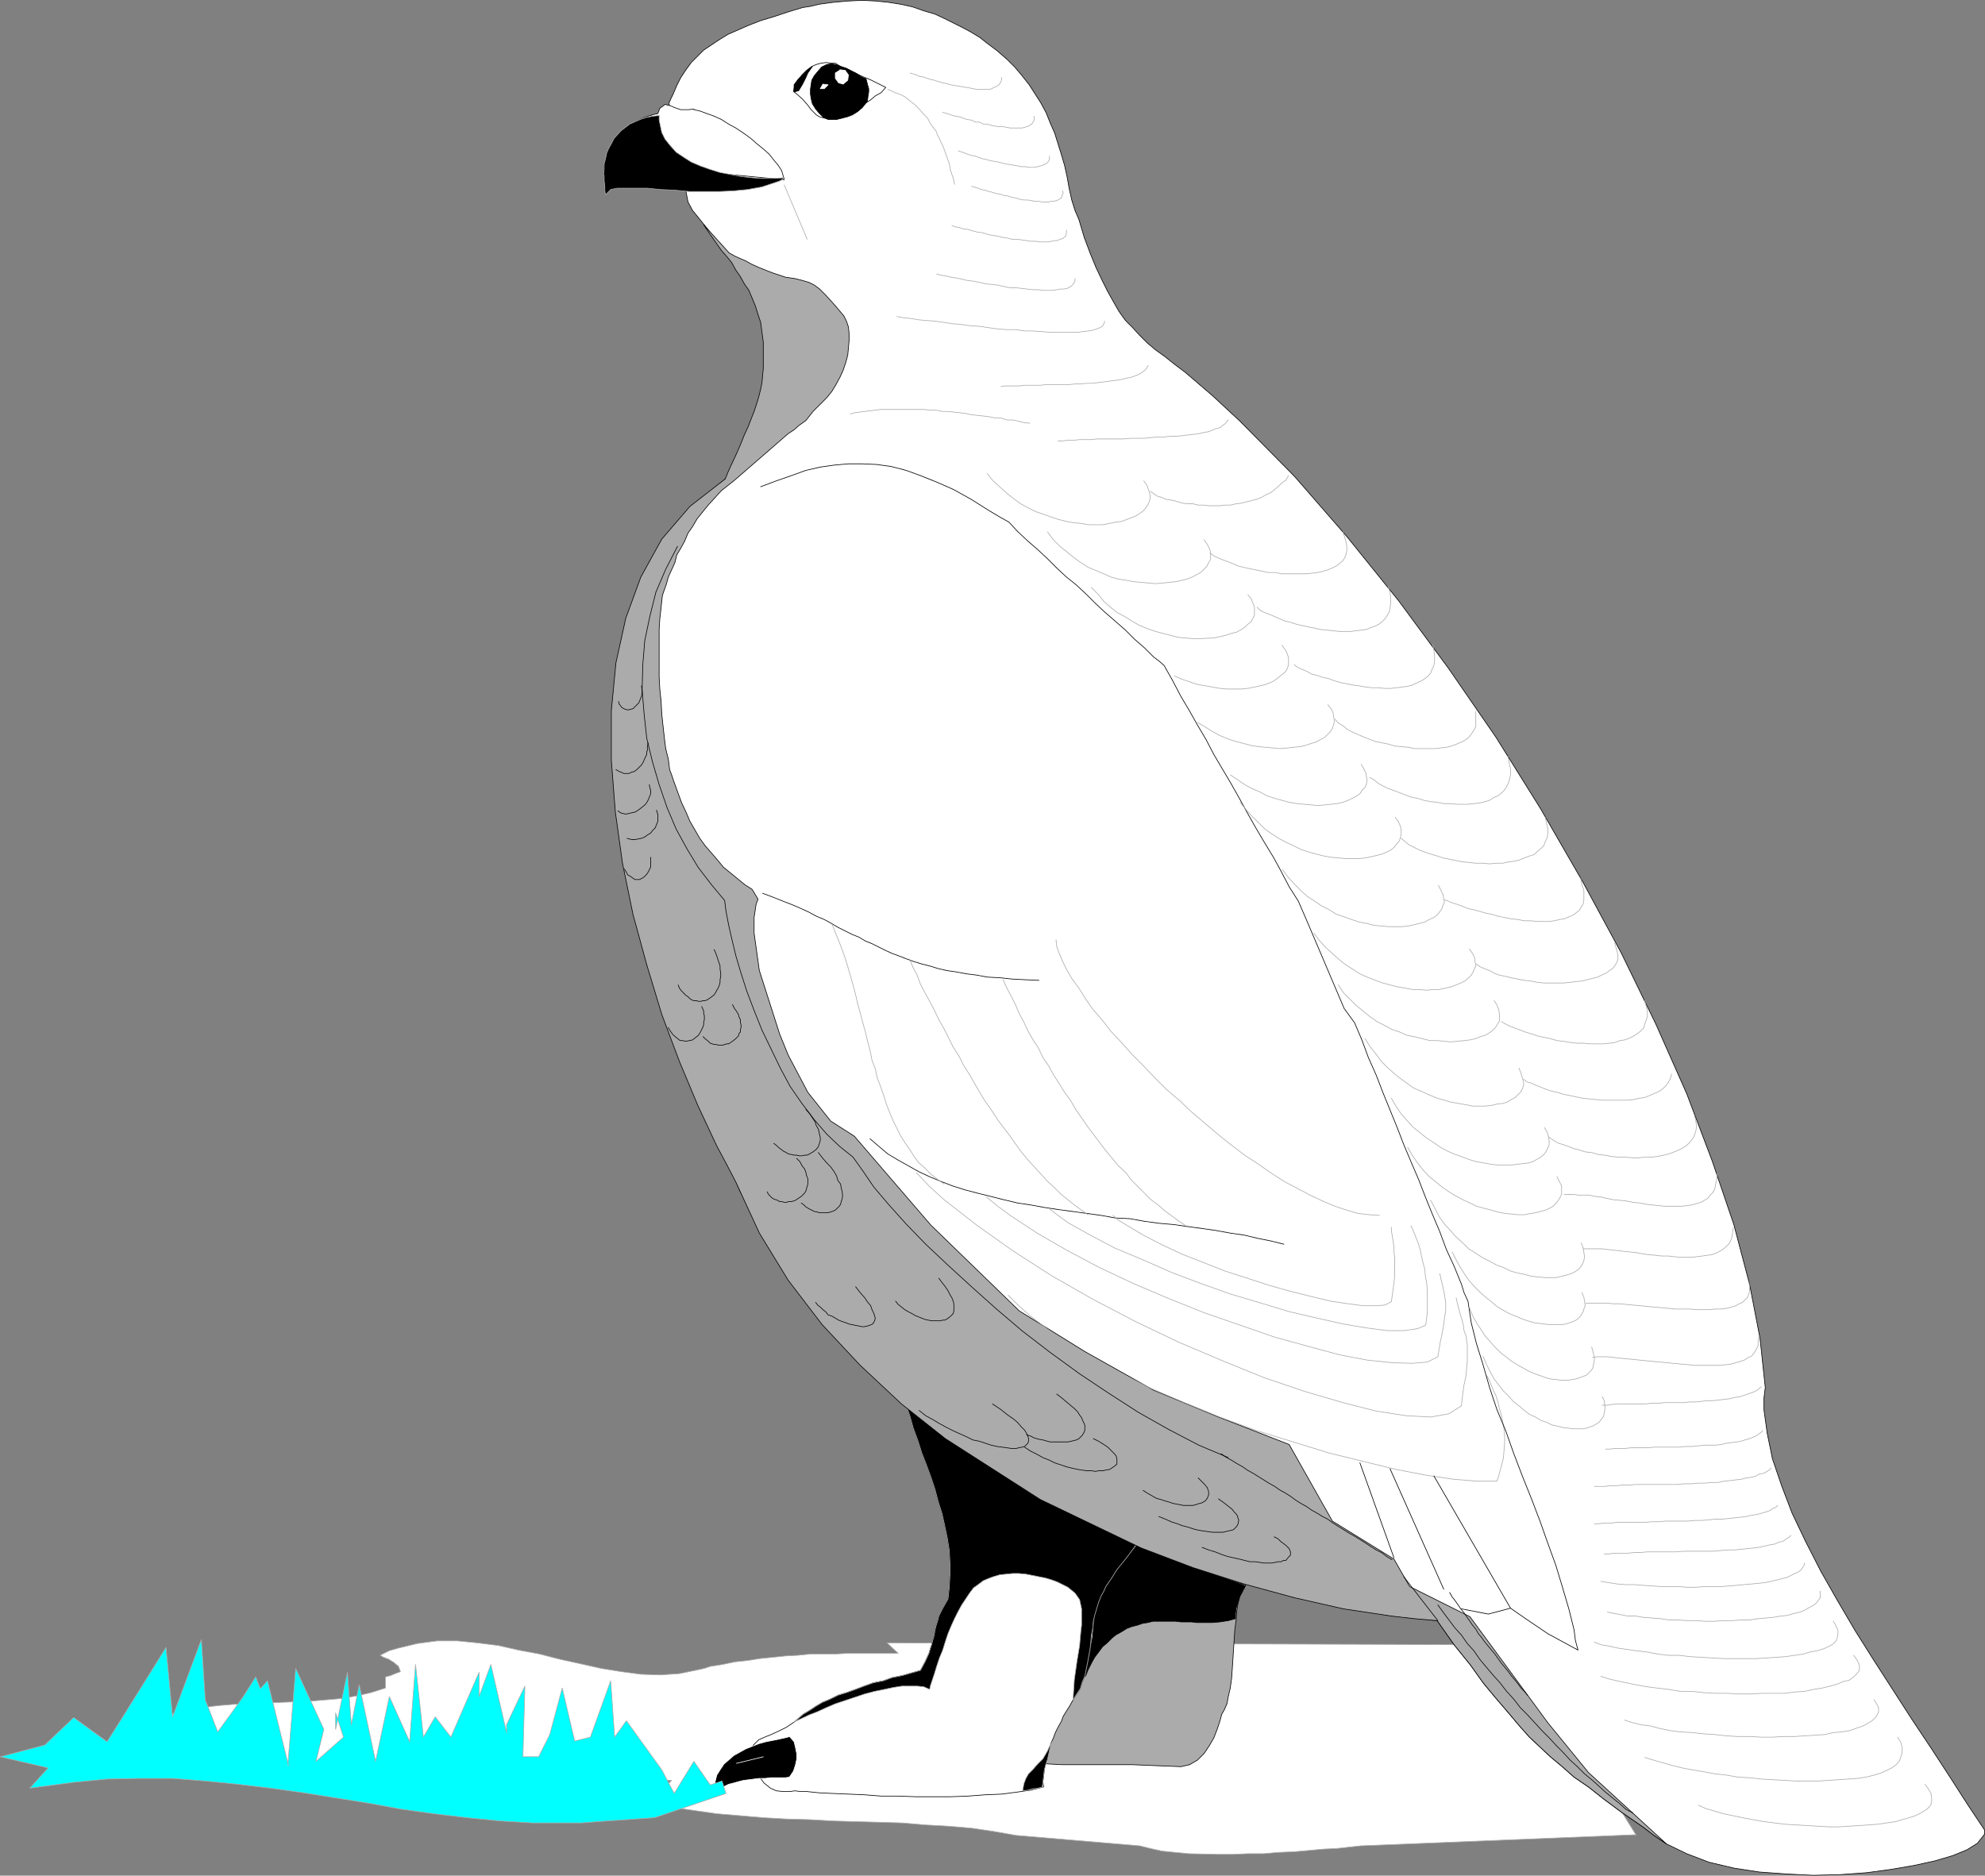 <?xml version="1.0" encoding="UTF-8" standalone="no"?>
<svg
   version="1.0"
   width="129.595mm"
   height="122.468mm"
   id="svg130"
   sodipodi:docname="Bird Perched 03.wmf"
   xmlns:inkscape="http://www.inkscape.org/namespaces/inkscape"
   xmlns:sodipodi="http://sodipodi.sourceforge.net/DTD/sodipodi-0.dtd"
   xmlns="http://www.w3.org/2000/svg"
   xmlns:svg="http://www.w3.org/2000/svg">
  <rect width="100%" height="100%" fill="#808080" stroke="none"/>
  <sodipodi:namedview
     id="namedview130"
     pagecolor="#ffffff"
     bordercolor="#000000"
     borderopacity="0.25"
     inkscape:showpageshadow="2"
     inkscape:pageopacity="0.0"
     inkscape:pagecheckerboard="0"
     inkscape:deskcolor="#d1d1d1"
     inkscape:document-units="mm" />
  <defs
     id="defs1">
    <pattern
       id="WMFhbasepattern"
       patternUnits="userSpaceOnUse"
       width="6"
       height="6"
       x="0"
       y="0" />
  </defs>
  <path
     style="fill:#ffffff;fill-opacity:1;fill-rule:evenodd;stroke:none"
     d="m 403.757,452.775 -68.034,2.747 -1.454,0.162 -1.454,0.162 -2.909,0.323 -3.394,0.162 -3.555,0.323 -3.555,0.323 -3.878,0.162 -3.717,0.323 h -3.878 l -3.717,0.162 h -3.717 l -7.11,-0.162 -3.394,-0.323 -3.232,-0.323 -2.909,-0.646 -2.586,-0.646 -30.542,-2.585 -2.747,-0.485 -2.747,-0.485 -5.494,-0.808 -5.656,-0.485 -5.818,-0.323 -5.656,-0.485 -5.494,-0.162 -5.979,-0.162 -5.656,-0.162 -5.656,-0.323 -5.818,-0.162 -5.656,-0.323 -5.656,-0.485 -5.818,-0.485 -5.656,-0.808 -5.494,-0.808 -5.333,-1.131 5.333,-5.493 h -4.04 l -4.04,-0.162 -7.757,-0.323 -8.08,-0.646 -8.08,-0.808 -8.403,-1.131 -8.242,-1.131 -8.403,-1.131 h -8.08 l -8.726,1.616 -15.352,-0.323 -7.11,0.646 -5.171,-3.877 -9.211,-2.1 -6.302,-2.423 -6.626,-1.131 -6.949,-0.485 1.939,-0.808 1.616,-0.808 3.717,-1.292 3.555,-0.808 3.717,-0.808 3.878,-0.485 3.878,-0.323 3.878,-0.162 3.717,-0.162 3.878,-0.162 4.04,-0.162 3.717,-0.162 3.878,-0.323 3.717,-0.323 3.717,-0.646 3.555,-0.808 3.555,-1.131 v -2.747 l 1.293,-0.323 1.131,-0.485 1.293,-0.485 -0.485,-1.292 -1.131,-0.969 -1.293,-0.808 -1.293,-0.485 -0.808,-0.485 2.262,-1.131 2.262,-0.646 4.686,-1.131 4.848,-0.646 h 5.01 l 4.848,0.485 5.171,0.646 5.01,1.131 5.171,0.969 5.01,1.292 5.171,1.131 5.01,1.131 5.01,0.808 4.848,0.646 4.848,0.162 4.686,-0.323 4.686,-0.969 1.454,-0.323 1.454,-0.485 3.07,-0.485 3.07,-0.646 3.07,-0.323 3.07,-0.485 3.232,-0.323 3.07,-0.323 3.07,-0.162 3.232,-0.323 h 2.909 3.232 l 3.07,-0.162 h 3.07 3.07 3.07 3.07 l -2.747,-2.585 155.621,0.485 29.25,47.014 v 0 z"
     id="path1" />
  <path
     style="fill:none;stroke:#ababab;stroke-width:0.162px;stroke-linecap:round;stroke-linejoin:round;stroke-miterlimit:4;stroke-dasharray:none;stroke-opacity:1"
     d="m 403.757,452.775 -68.034,2.747 -1.454,0.162 -1.454,0.162 -2.909,0.323 -3.394,0.162 -3.555,0.323 -3.555,0.323 -3.878,0.162 -3.717,0.323 h -3.878 l -3.717,0.162 h -3.717 l -7.11,-0.162 -3.394,-0.323 -3.232,-0.323 -2.909,-0.646 -2.586,-0.646 -30.542,-2.585 -2.747,-0.485 -2.747,-0.485 -5.494,-0.808 -5.656,-0.485 -5.818,-0.323 -5.656,-0.485 -5.494,-0.162 -5.979,-0.162 -5.656,-0.162 -5.656,-0.323 -5.818,-0.162 -5.656,-0.323 -5.656,-0.485 -5.818,-0.485 -5.656,-0.808 -5.494,-0.808 -5.333,-1.131 5.333,-5.493 h -4.04 l -4.04,-0.162 -7.757,-0.323 -8.08,-0.646 -8.08,-0.808 -8.403,-1.131 -8.242,-1.131 -8.403,-1.131 h -8.08 l -8.726,1.616 -15.352,-0.323 -7.11,0.646 -5.171,-3.877 -9.211,-2.1 -6.302,-2.423 -6.626,-1.131 -6.949,-0.485 1.939,-0.808 1.616,-0.808 3.717,-1.292 3.555,-0.808 3.717,-0.808 3.878,-0.485 3.878,-0.323 3.878,-0.162 3.717,-0.162 3.878,-0.162 4.04,-0.162 3.717,-0.162 3.878,-0.323 3.717,-0.323 3.717,-0.646 3.555,-0.808 3.555,-1.131 v -2.747 l 1.293,-0.323 1.131,-0.485 1.293,-0.485 -0.485,-1.292 -1.131,-0.969 -1.293,-0.808 -1.293,-0.485 -0.808,-0.485 2.262,-1.131 2.262,-0.646 4.686,-1.131 4.848,-0.646 h 5.01 l 4.848,0.485 5.171,0.646 5.01,1.131 5.171,0.969 5.01,1.292 5.171,1.131 5.01,1.131 5.01,0.808 4.848,0.646 4.848,0.162 4.686,-0.323 4.686,-0.969 1.454,-0.323 1.454,-0.485 3.07,-0.485 3.07,-0.646 3.07,-0.323 3.07,-0.485 3.232,-0.323 3.07,-0.323 3.07,-0.162 3.232,-0.323 h 2.909 3.232 l 3.07,-0.162 h 3.07 3.07 3.07 3.07 l -2.747,-2.585 155.621,0.485 29.25,47.014 v 0"
     id="path2" />
  <path
     style="fill:#ababab;fill-opacity:1;fill-rule:evenodd;stroke:none"
     d="m 271.892,380.557 -0.323,1.131 -0.323,1.131 -0.485,2.585 -0.646,2.423 -0.646,2.585 -0.646,2.585 -0.646,2.585 -0.646,2.585 -0.808,2.423 -0.808,2.585 -0.97,2.585 -0.808,2.423 -0.97,2.262 -0.97,2.262 -1.131,2.262 -1.131,2.1 -1.131,1.939 h -1.131 -0.97 l -2.424,0.323 -2.262,0.485 -2.262,0.646 -2.101,0.808 -2.101,0.969 -1.778,0.969 -1.616,0.969 -1.454,1.292 -0.97,1.131 -0.485,0.969 -0.323,1.131 1.131,2.1 1.454,0.808 1.939,0.646 1.616,0.969 1.778,0.485 1.939,0.646 2.262,0.323 2.262,0.162 2.747,0.323 2.909,0.162 2.909,0.162 h 3.232 3.232 3.555 3.717 3.717 l 3.878,0.162 4.04,0.162 4.202,0.162 2.101,-0.485 1.939,-1.131 1.616,-1.616 1.293,-1.939 1.131,-1.939 0.808,-2.1 0.646,-1.939 0.485,-1.777 0.646,-1.131 0.646,-1.454 0.323,-1.777 0.485,-2.1 0.323,-2.262 0.162,-2.262 0.162,-2.423 0.162,-2.585 0.162,-2.423 0.162,-2.423 0.323,-2.423 0.162,-2.262 0.323,-1.939 0.485,-1.777 0.808,-1.616 0.646,-1.131 -0.97,-0.162 -3.07,-0.969 -2.101,-0.485 -2.101,-0.808 -4.848,-1.454 -2.424,-0.646 -2.262,-0.808 -2.424,-0.646 -2.586,-0.808 -2.262,-0.646 -2.262,-0.808 -2.262,-0.485 -2.262,-0.646 -1.778,-0.646 z"
     id="path3" />
  <path
     style="fill:none;stroke:#000000;stroke-width:0.162px;stroke-linecap:round;stroke-linejoin:round;stroke-miterlimit:4;stroke-dasharray:none;stroke-opacity:1"
     d="m 271.892,380.557 -0.323,1.131 -0.323,1.131 -0.485,2.585 -0.646,2.423 -0.646,2.585 -0.646,2.585 -0.646,2.585 -0.646,2.585 -0.808,2.423 -0.808,2.585 -0.97,2.585 -0.808,2.423 -0.97,2.262 -0.97,2.262 -1.131,2.262 -1.131,2.1 -1.131,1.939 h -1.131 -0.97 l -2.424,0.323 -2.262,0.485 -2.262,0.646 -2.101,0.808 -2.101,0.969 -1.778,0.969 -1.616,0.969 -1.454,1.292 -0.97,1.131 -0.485,0.969 -0.323,1.131 1.131,2.1 1.454,0.808 1.939,0.646 1.616,0.969 1.778,0.485 1.939,0.646 2.262,0.323 2.262,0.162 2.747,0.323 2.909,0.162 2.909,0.162 h 3.232 3.232 3.555 3.717 3.717 l 3.878,0.162 4.04,0.162 4.202,0.162 2.101,-0.485 1.939,-1.131 1.616,-1.616 1.293,-1.939 1.131,-1.939 0.808,-2.1 0.646,-1.939 0.485,-1.777 0.646,-1.131 0.646,-1.454 0.323,-1.777 0.485,-2.1 0.323,-2.262 0.162,-2.262 0.162,-2.423 0.162,-2.585 0.162,-2.423 0.162,-2.423 0.323,-2.423 0.162,-2.262 0.323,-1.939 0.485,-1.777 0.808,-1.616 0.646,-1.131 -0.97,-0.162 -3.07,-0.969 -2.101,-0.485 -2.101,-0.808 -4.848,-1.454 -2.424,-0.646 -2.262,-0.808 -2.424,-0.646 -2.586,-0.808 -2.262,-0.646 -2.262,-0.808 -2.262,-0.485 -2.262,-0.646 -1.778,-0.646 -1.939,-0.485 v 0"
     id="path4" />
  <path
     style="fill:#000000;fill-opacity:1;fill-rule:evenodd;stroke:none"
     d="m 267.852,413.677 1.778,-9.532 0.646,-6.947 0.808,-2.262 1.131,-2.1 1.293,-2.1 0.485,-1.131 1.454,-2.1 1.454,-1.939 1.454,-1.777 1.454,-1.454 0.646,-0.808 26.826,9.855 -0.808,1.616 -0.646,1.131 -0.323,1.292 -0.485,1.454 -0.162,1.292 v 1.292 l -1.778,0.485 -2.101,0.323 -1.939,0.162 h -2.424 -1.293 l -1.293,-0.162 h -1.293 -1.293 l -1.293,-0.162 h -1.454 -1.293 -1.454 -1.454 l -1.293,0.323 -1.131,0.162 -1.454,0.485 -1.293,0.323 -1.293,0.485 -1.293,0.808 -1.454,0.808 -0.97,0.808 -1.131,1.131 -1.131,0.969 -0.97,1.292 -0.97,1.292 -0.808,1.454 -0.808,1.616 z"
     id="path5" />
  <path
     style="fill:none;stroke:#000000;stroke-width:0.162px;stroke-linecap:round;stroke-linejoin:round;stroke-miterlimit:4;stroke-dasharray:none;stroke-opacity:1"
     d="m 267.852,413.677 1.778,-9.532 0.646,-6.947 0.808,-2.262 1.131,-2.1 1.293,-2.1 0.485,-1.131 1.454,-2.1 1.454,-1.939 1.454,-1.777 1.454,-1.454 0.646,-0.808 26.826,9.855 -0.808,1.616 -0.646,1.131 -0.323,1.292 -0.485,1.454 -0.162,1.292 v 1.292 l -1.778,0.485 -2.101,0.323 -1.939,0.162 h -2.424 -1.293 l -1.293,-0.162 h -1.293 -1.293 l -1.293,-0.162 h -1.454 -1.293 -1.454 -1.454 l -1.293,0.323 -1.131,0.162 -1.454,0.485 -1.293,0.323 -1.293,0.485 -1.293,0.808 -1.454,0.808 -0.97,0.808 -1.131,1.131 -1.131,0.969 -0.97,1.292 -0.97,1.292 -0.808,1.454 -0.808,1.616 -0.646,1.616 v 0"
     id="path6" />
  <path
     style="fill:#ffffff;fill-opacity:1;fill-rule:evenodd;stroke:none"
     d="m 223.573,346.468 0.485,1.616 0.485,1.454 0.808,2.908 1.131,3.07 0.97,3.07 1.131,2.908 1.131,3.07 0.97,2.908 0.808,3.07 0.97,3.07 0.646,2.908 0.646,3.07 0.485,3.07 0.162,3.07 v 2.908 l -0.162,3.07 -0.323,2.908 -1.293,2.262 -0.97,1.939 -0.323,1.292 -0.323,0.969 -0.323,1.292 -0.162,1.131 -0.323,1.131 -0.323,1.292 -0.323,0.969 -0.323,1.131 -0.97,2.1 -1.131,2.1 -1.131,0.323 -1.131,0.323 -2.262,0.646 -2.424,0.485 -2.262,0.808 -2.424,0.485 -2.262,0.808 -2.101,0.808 -2.262,0.808 -2.101,0.646 -1.939,0.969 -1.939,0.808 -1.616,0.969 -1.454,0.969 -1.616,0.969 -1.293,1.131 -0.97,0.808 -1.939,1.292 -1.939,0.969 -1.778,0.808 -1.616,0.646 -1.454,0.646 -1.293,1.292 -0.646,0.969 1.293,4.685 0.323,1.292 0.808,1.292 0.808,1.131 1.616,1.292 1.454,0.646 1.616,0.162 h 1.778 l 1.131,-0.162 1.454,0.162 h 1.454 l 3.07,0.323 3.394,0.162 3.878,0.162 3.878,0.162 4.202,0.323 h 4.202 l 4.363,0.162 h 4.202 4.363 l 4.363,-0.162 4.202,-0.323 4.04,-0.162 3.717,-0.485 3.394,-0.485 3.232,-0.808 -0.162,-1.292 0.162,-1.292 0.162,-1.454 0.162,-1.292 0.323,-1.292 0.323,-1.454 0.485,-1.292 0.323,-1.292 0.646,-1.454 0.485,-1.292 0.646,-1.292 0.808,-1.454 0.485,-1.292 0.808,-1.292 0.808,-1.292 0.808,-1.454 0.808,-1.292 0.97,-1.454 0.485,-1.616 0.646,-1.454 0.323,-1.616 0.323,-1.616 0.323,-1.777 0.323,-1.777 0.162,-1.454 0.162,-1.939 0.323,-1.616 0.162,-1.777 0.323,-1.454 0.485,-1.616 0.485,-1.616 0.646,-1.616 0.646,-1.131 0.485,-1.131 1.454,-2.1 1.293,-2.1 1.616,-1.939 1.616,-2.1 0.808,-1.131 0.808,-1.131 0.808,-1.292 0.808,-1.131 0.808,-1.292 0.646,-1.616 -1.293,-0.646 -1.454,-0.646 -3.07,-1.616 -3.717,-1.616 -3.717,-1.939 -3.878,-1.939 -4.202,-1.939 -4.202,-2.1 -4.525,-1.939 -4.202,-2.262 -4.202,-1.939 -4.363,-2.1 -3.878,-1.939 -3.717,-1.777 -3.555,-1.616 -3.07,-1.777 z"
     id="path7" />
  <path
     style="fill:none;stroke:#000000;stroke-width:0.162px;stroke-linecap:round;stroke-linejoin:round;stroke-miterlimit:4;stroke-dasharray:none;stroke-opacity:1"
     d="m 223.573,346.468 0.485,1.616 0.485,1.454 0.808,2.908 1.131,3.07 0.97,3.07 1.131,2.908 1.131,3.07 0.97,2.908 0.808,3.07 0.97,3.07 0.646,2.908 0.646,3.07 0.485,3.07 0.162,3.07 v 2.908 l -0.162,3.07 -0.323,2.908 -1.293,2.262 -0.97,1.939 -0.323,1.292 -0.323,0.969 -0.323,1.292 -0.162,1.131 -0.323,1.131 -0.323,1.292 -0.323,0.969 -0.323,1.131 -0.97,2.1 -1.131,2.1 -1.131,0.323 -1.131,0.323 -2.262,0.646 -2.424,0.485 -2.262,0.808 -2.424,0.485 -2.262,0.808 -2.101,0.808 -2.262,0.808 -2.101,0.646 -1.939,0.969 -1.939,0.808 -1.616,0.969 -1.454,0.969 -1.616,0.969 -1.293,1.131 -0.97,0.808 -1.939,1.292 -1.939,0.969 -1.778,0.808 -1.616,0.646 -1.454,0.646 -1.293,1.292 -0.646,0.969 1.293,4.685 0.323,1.292 0.808,1.292 0.808,1.131 1.616,1.292 1.454,0.646 1.616,0.162 h 1.778 l 1.131,-0.162 1.454,0.162 h 1.454 l 3.07,0.323 3.394,0.162 3.878,0.162 3.878,0.162 4.202,0.323 h 4.202 l 4.363,0.162 h 4.202 4.363 l 4.363,-0.162 4.202,-0.323 4.04,-0.162 3.717,-0.485 3.394,-0.485 3.232,-0.808 -0.162,-1.292 0.162,-1.292 0.162,-1.454 0.162,-1.292 0.323,-1.292 0.323,-1.454 0.485,-1.292 0.323,-1.292 0.646,-1.454 0.485,-1.292 0.646,-1.292 0.808,-1.454 0.485,-1.292 0.808,-1.292 0.808,-1.292 0.808,-1.454 0.808,-1.292 0.97,-1.454 0.485,-1.616 0.646,-1.454 0.323,-1.616 0.323,-1.616 0.323,-1.777 0.323,-1.777 0.162,-1.454 0.162,-1.939 0.323,-1.616 0.162,-1.777 0.323,-1.454 0.485,-1.616 0.485,-1.616 0.646,-1.616 0.646,-1.131 0.485,-1.131 1.454,-2.1 1.293,-2.1 1.616,-1.939 1.616,-2.1 0.808,-1.131 0.808,-1.131 0.808,-1.292 0.808,-1.131 0.808,-1.292 0.646,-1.616 -1.293,-0.646 -1.454,-0.646 -3.07,-1.616 -3.717,-1.616 -3.717,-1.939 -3.878,-1.939 -4.202,-1.939 -4.202,-2.1 -4.525,-1.939 -4.202,-2.262 -4.202,-1.939 -4.363,-2.1 -3.878,-1.939 -3.717,-1.777 -3.555,-1.616 -3.07,-1.777 -2.909,-1.454 v 0"
     id="path8" />
  <path
     style="fill:#000000;fill-opacity:1;fill-rule:evenodd;stroke:none"
     d="m 223.573,346.468 0.485,1.616 0.485,1.454 0.808,2.908 1.131,3.07 0.97,3.07 1.131,2.908 1.131,3.07 0.97,2.908 0.808,3.07 0.97,3.07 0.646,2.908 0.646,3.07 0.485,3.07 0.162,3.07 v 2.908 l -0.162,3.07 -0.323,2.908 -1.293,2.262 -0.97,1.939 -0.323,1.292 -0.323,0.969 -0.323,1.292 -0.162,1.131 -0.323,1.131 -0.323,1.292 -0.323,0.969 -0.323,1.131 -0.97,2.1 -1.131,2.1 -1.131,0.323 -1.131,0.323 -2.262,0.646 -2.424,0.485 -2.262,0.808 -2.424,0.485 -2.262,0.808 -2.101,0.808 -2.262,0.808 -2.101,0.646 -1.939,0.969 -1.939,0.808 -1.616,0.969 -1.454,0.969 -1.616,0.969 -1.293,1.131 -0.97,0.808 0.646,-0.323 3.07,-1.454 2.101,-0.808 2.101,-0.969 2.262,-0.969 2.424,-0.808 2.424,-0.808 2.424,-0.808 2.424,-0.646 2.424,-0.485 2.262,-0.485 2.101,-0.323 h 1.939 1.778 l 1.616,0.162 1.454,0.646 0.162,-0.808 0.97,-2.908 0.646,-2.1 0.646,-1.939 0.808,-1.939 0.646,-2.1 0.646,-1.939 0.808,-1.939 0.808,-1.777 0.808,-1.616 0.97,-1.777 0.97,-1.454 0.97,-1.454 0.97,-1.292 1.131,-0.808 1.293,-0.969 1.131,-0.485 1.293,-0.485 1.616,-0.485 1.616,-0.162 1.616,-0.162 h 1.454 l 1.778,0.162 1.616,0.323 1.616,0.323 1.616,0.323 1.616,0.485 1.293,0.485 1.293,0.646 1.293,0.646 1.778,1.454 1.131,1.616 0.485,2.262 v 1.292 1.131 1.616 l -0.162,1.292 -0.162,1.777 -0.162,1.939 -0.323,1.939 -0.323,1.939 -0.323,2.262 -0.323,2.262 -0.162,2.423 -0.162,2.585 0.808,-1.292 0.97,-1.454 0.485,-1.616 0.646,-1.454 0.323,-1.616 0.323,-1.616 0.323,-1.777 0.323,-1.777 0.162,-1.454 0.162,-1.939 0.323,-1.616 0.162,-1.777 0.323,-1.454 0.485,-1.616 0.485,-1.616 0.646,-1.616 0.646,-1.131 0.485,-1.131 1.454,-2.1 1.293,-2.1 1.616,-1.939 1.616,-2.1 0.808,-1.131 0.808,-1.131 0.808,-1.292 0.808,-1.131 0.808,-1.292 0.646,-1.616 -1.293,-0.646 -1.454,-0.646 -3.07,-1.616 -3.717,-1.616 -3.717,-1.939 -3.878,-1.939 -4.202,-1.939 -4.202,-2.1 -4.525,-1.939 -4.202,-2.262 -4.202,-1.939 -4.363,-2.1 -3.878,-1.939 -3.717,-1.777 -3.555,-1.616 -3.07,-1.777 z"
     id="path9" />
  <path
     style="fill:none;stroke:#ababab;stroke-width:0.162px;stroke-linecap:round;stroke-linejoin:round;stroke-miterlimit:4;stroke-dasharray:none;stroke-opacity:1"
     d="m 223.573,346.468 0.485,1.616 0.485,1.454 0.808,2.908 1.131,3.07 0.97,3.07 1.131,2.908 1.131,3.07 0.97,2.908 0.808,3.07 0.97,3.07 0.646,2.908 0.646,3.07 0.485,3.07 0.162,3.07 v 2.908 l -0.162,3.07 -0.323,2.908 -1.293,2.262 -0.97,1.939 -0.323,1.292 -0.323,0.969 -0.323,1.292 -0.162,1.131 -0.323,1.131 -0.323,1.292 -0.323,0.969 -0.323,1.131 -0.97,2.1 -1.131,2.1 -1.131,0.323 -1.131,0.323 -2.262,0.646 -2.424,0.485 -2.262,0.808 -2.424,0.485 -2.262,0.808 -2.101,0.808 -2.262,0.808 -2.101,0.646 -1.939,0.969 -1.939,0.808 -1.616,0.969 -1.454,0.969 -1.616,0.969 -1.293,1.131 -0.97,0.808 0.646,-0.323 3.07,-1.454 2.101,-0.808 2.101,-0.969 2.262,-0.969 2.424,-0.808 2.424,-0.808 2.424,-0.808 2.424,-0.646 2.424,-0.485 2.262,-0.485 2.101,-0.323 h 1.939 1.778 l 1.616,0.162 1.454,0.646 0.162,-0.808 0.97,-2.908 0.646,-2.1 0.646,-1.939 0.808,-1.939 0.646,-2.1 0.646,-1.939 0.808,-1.939 0.808,-1.777 0.808,-1.616 0.97,-1.777 0.97,-1.454 0.97,-1.454 0.97,-1.292 1.131,-0.808 1.293,-0.969 1.131,-0.485 1.293,-0.485 1.616,-0.485 1.616,-0.162 1.616,-0.162 h 1.454 l 1.778,0.162 1.616,0.323 1.616,0.323 1.616,0.323 1.616,0.485 1.293,0.485 1.293,0.646 1.293,0.646 1.778,1.454 1.131,1.616 0.485,2.262 v 1.292 1.131 1.616 l -0.162,1.292 -0.162,1.777 -0.162,1.939 -0.323,1.939 -0.323,1.939 -0.323,2.262 -0.323,2.262 -0.162,2.423 -0.162,2.585 0.808,-1.292 0.97,-1.454 0.485,-1.616 0.646,-1.454 0.323,-1.616 0.323,-1.616 0.323,-1.777 0.323,-1.777 0.162,-1.454 0.162,-1.939 0.323,-1.616 0.162,-1.777 0.323,-1.454 0.485,-1.616 0.485,-1.616 0.646,-1.616 0.646,-1.131 0.485,-1.131 1.454,-2.1 1.293,-2.1 1.616,-1.939 1.616,-2.1 0.808,-1.131 0.808,-1.131 0.808,-1.292 0.808,-1.131 0.808,-1.292 0.646,-1.616 -1.293,-0.646 -1.454,-0.646 -3.07,-1.616 -3.717,-1.616 -3.717,-1.939 -3.878,-1.939 -4.202,-1.939 -4.202,-2.1 -4.525,-1.939 -4.202,-2.262 -4.202,-1.939 -4.363,-2.1 -3.878,-1.939 -3.717,-1.777 -3.555,-1.616 -3.07,-1.777 -2.909,-1.454 v 0"
     id="path10" />
  <path
     style="fill:#ffffff;fill-opacity:1;fill-rule:evenodd;stroke:none"
     d="m 165.074,25.446 0.485,-1.131 0.485,-0.969 0.97,-2.262 0.97,-1.939 1.293,-1.939 1.293,-1.777 1.454,-1.454 1.616,-1.616 1.939,-1.292 1.939,-1.292 2.101,-1.292 2.586,-1.131 2.586,-1.131 2.909,-1.131 3.232,-0.969 3.394,-1.131 3.717,-1.131 2.101,-0.323 1.939,-0.485 3.555,-0.485 3.717,-0.323 3.394,-0.162 3.232,0.162 3.232,0.323 3.07,0.485 2.909,0.646 2.747,0.969 2.747,0.808 2.424,1.131 2.262,1.131 2.262,1.131 2.101,1.131 2.101,1.292 1.616,1.292 1.293,0.969 1.293,0.969 2.424,2.1 1.939,1.939 1.778,2.1 1.778,2.262 1.454,2.262 1.454,2.262 1.293,2.423 0.97,2.423 1.131,2.585 0.808,2.585 0.808,2.585 0.808,2.747 0.646,2.908 0.485,2.747 0.646,2.908 0.808,2.585 0.97,2.262 1.293,4.362 1.454,3.877 1.454,3.554 1.454,3.07 1.454,2.908 1.454,2.585 1.293,2.262 1.616,2.262 1.778,1.777 1.778,1.939 1.778,1.777 2.101,1.777 2.262,1.616 2.424,1.939 2.586,1.939 6.787,5.816 6.787,6.301 13.413,13.571 12.928,14.864 12.766,15.833 12.282,16.641 11.797,17.125 10.989,17.61 10.342,17.933 9.534,17.61 8.565,17.61 7.595,17.125 6.302,16.641 5.333,15.671 3.878,14.702 2.586,13.41 1.293,12.117 -0.323,2.585 v 2.908 l 0.808,5.816 1.293,6.301 2.262,6.624 2.586,6.786 3.394,7.109 3.717,7.27 4.04,7.109 4.363,7.432 4.686,7.432 4.686,7.27 4.686,7.27 4.848,7.27 4.525,6.947 4.363,6.786 4.202,6.301 v 0.969 l -1.778,2.262 -2.586,1.616 -3.555,1.454 -4.363,1.292 -5.171,1.131 -5.656,0.969 -5.979,0.808 -6.626,0.485 -6.626,0.162 -6.464,-0.323 -6.787,-0.485 -6.302,-0.969 -6.141,-1.454 -5.494,-2.1 -5.01,-2.423 -3.07,-2.1 -2.747,-2.1 -5.171,-3.554 -4.363,-3.231 -3.878,-3.07 -3.555,-2.423 -2.909,-2.585 -2.909,-2.423 -2.586,-2.423 -2.586,-2.423 -2.586,-2.908 -2.586,-3.07 -2.909,-3.393 -3.232,-3.877 -3.232,-4.524 -4.04,-5.008 -4.202,-5.978 -5.656,-0.646 -5.818,-0.646 -11.958,-2.423 -12.766,-3.231 -13.09,-4.201 -13.413,-5.17 -13.413,-5.978 -13.251,-6.624 -13.251,-7.593 -12.443,-8.078 -12.12,-8.886 -11.15,-9.532 -10.342,-10.017 -9.211,-10.663 -7.918,-10.986 -6.302,-11.471 -4.686,-11.794 -0.808,-4.039 -0.97,-4.201 -2.586,-9.209 -3.07,-9.532 -3.555,-10.34 -3.717,-10.663 -3.555,-10.986 -3.394,-11.309 -2.747,-11.309 -1.939,-11.309 17.453,-62.363 10.019,-8.563 0.808,-0.808 2.586,-3.231 1.616,-2.423 1.293,-2.585 1.293,-2.585 1.131,-2.908 0.808,-2.908 0.808,-3.07 0.485,-2.908 0.323,-3.07 0.162,-3.231 -0.162,-2.908 -0.323,-3.07 -0.646,-2.908 -0.808,-2.747 -1.293,-2.585 -0.646,-1.292 -0.485,-1.131 -1.454,-2.1 -1.293,-2.262 -1.293,-1.777 -1.293,-1.777 -1.454,-1.777 -1.454,-1.616 -1.293,-1.777 -1.454,-1.777 -1.293,-1.616 -1.293,-1.616 -1.454,-1.777 -1.131,-2.1 z"
     id="path11" />
  <path
     style="fill:none;stroke:#000000;stroke-width:0.162px;stroke-linecap:round;stroke-linejoin:round;stroke-miterlimit:4;stroke-dasharray:none;stroke-opacity:1"
     d="m 165.074,25.446 0.485,-1.131 0.485,-0.969 0.97,-2.262 0.97,-1.939 1.293,-1.939 1.293,-1.777 1.454,-1.454 1.616,-1.616 1.939,-1.292 1.939,-1.292 2.101,-1.292 2.586,-1.131 2.586,-1.131 2.909,-1.131 3.232,-0.969 3.394,-1.131 3.717,-1.131 2.101,-0.323 1.939,-0.485 3.555,-0.485 3.717,-0.323 3.394,-0.162 3.232,0.162 3.232,0.323 3.07,0.485 2.909,0.646 2.747,0.969 2.747,0.808 2.424,1.131 2.262,1.131 2.262,1.131 2.101,1.131 2.101,1.292 1.616,1.292 1.293,0.969 1.293,0.969 2.424,2.1 1.939,1.939 1.778,2.1 1.778,2.262 1.454,2.262 1.454,2.262 1.293,2.423 0.97,2.423 1.131,2.585 0.808,2.585 0.808,2.585 0.808,2.747 0.646,2.908 0.485,2.747 0.646,2.908 0.808,2.585 0.97,2.262 1.293,4.362 1.454,3.877 1.454,3.554 1.454,3.07 1.454,2.908 1.454,2.585 1.293,2.262 1.616,2.262 1.778,1.777 1.778,1.939 1.778,1.777 2.101,1.777 2.262,1.616 2.424,1.939 2.586,1.939 6.787,5.816 6.787,6.301 13.413,13.571 12.928,14.864 12.766,15.833 12.282,16.641 11.797,17.125 10.989,17.61 10.342,17.933 9.534,17.61 8.565,17.61 7.595,17.125 6.302,16.641 5.333,15.671 3.878,14.702 2.586,13.41 1.293,12.117 -0.323,2.585 v 2.908 l 0.808,5.816 1.293,6.301 2.262,6.624 2.586,6.786 3.394,7.109 3.717,7.27 4.04,7.109 4.363,7.432 4.686,7.432 4.686,7.27 4.686,7.27 4.848,7.27 4.525,6.947 4.363,6.786 4.202,6.301 v 0.969 l -1.778,2.262 -2.586,1.616 -3.555,1.454 -4.363,1.292 -5.171,1.131 -5.656,0.969 -5.979,0.808 -6.626,0.485 -6.626,0.162 -6.464,-0.323 -6.787,-0.485 -6.302,-0.969 -6.141,-1.454 -5.494,-2.1 -5.01,-2.423 -3.07,-2.1 -2.747,-2.1 -5.171,-3.554 -4.363,-3.231 -3.878,-3.07 -3.555,-2.423 -2.909,-2.585 -2.909,-2.423 -2.586,-2.423 -2.586,-2.423 -2.586,-2.908 -2.586,-3.07 -2.909,-3.393 -3.232,-3.877 -3.232,-4.524 -4.04,-5.008 -4.202,-5.978 -5.656,-0.646 -5.818,-0.646 -11.958,-2.423 -12.766,-3.231 -13.09,-4.201 -13.413,-5.17 -13.413,-5.978 -13.251,-6.624 -13.251,-7.593 -12.443,-8.078 -12.12,-8.886 -11.15,-9.532 -10.342,-10.017 -9.211,-10.663 -7.918,-10.986 -6.302,-11.471 -4.686,-11.794 -0.808,-4.039 -0.97,-4.201 -2.586,-9.209 -3.07,-9.532 -3.555,-10.34 -3.717,-10.663 -3.555,-10.986 -3.394,-11.309 -2.747,-11.309 -1.939,-11.309 17.453,-62.363 10.019,-8.563 0.808,-0.808 2.586,-3.231 1.616,-2.423 1.293,-2.585 1.293,-2.585 1.131,-2.908 0.808,-2.908 0.808,-3.07 0.485,-2.908 0.323,-3.07 0.162,-3.231 -0.162,-2.908 -0.323,-3.07 -0.646,-2.908 -0.808,-2.747 -1.293,-2.585 -0.646,-1.292 -0.485,-1.131 -1.454,-2.1 -1.293,-2.262 -1.293,-1.777 -1.293,-1.777 -1.454,-1.777 -1.454,-1.616 -1.293,-1.777 -1.454,-1.777 -1.293,-1.616 -1.293,-1.616 -1.454,-1.777 -1.131,-2.1 -4.686,-24.396 v 0"
     id="path12" />
  <path
     style="fill:#ababab;fill-opacity:1;fill-rule:evenodd;stroke:none"
     d="m 411.191,455.037 -3.07,-2.1 -2.747,-2.1 -5.171,-3.554 -4.363,-3.231 -3.878,-3.07 -3.555,-2.423 -2.909,-2.585 -2.909,-2.423 -2.586,-2.423 -2.586,-2.423 -2.586,-2.908 -2.586,-3.07 -2.909,-3.393 -3.232,-3.877 -3.232,-4.524 -4.04,-5.008 -4.202,-5.978 -5.656,-0.485 -5.656,-0.646 -11.797,-1.777 -12.12,-2.747 -12.443,-3.393 -12.605,-4.039 -12.766,-4.847 -24.886,-11.956 -23.432,-15.025 -10.827,-8.563 -10.181,-9.532 -9.373,-10.017 -8.403,-10.986 -7.11,-11.632 -5.818,-12.602 -2.262,-4.362 -2.424,-4.524 -4.686,-10.017 -4.525,-10.825 -4.363,-11.632 -3.717,-12.279 -3.394,-12.44 -2.586,-12.602 -1.778,-12.763 -0.97,-12.602 v -12.279 l 1.131,-11.794 2.424,-10.986 3.717,-10.178 5.171,-9.371 6.949,-8.078 8.726,-6.786 0.646,-1.616 0.646,-1.454 1.293,-2.747 1.131,-2.585 0.97,-2.423 0.97,-2.1 0.808,-2.1 0.646,-1.616 0.646,-1.939 0.485,-1.616 0.485,-1.939 0.323,-1.616 0.162,-1.777 0.162,-1.777 v -2.262 -1.939 -2.262 l -0.162,-1.131 -0.162,-1.292 -0.323,-2.423 -0.646,-1.939 -0.646,-2.1 -0.808,-1.939 -0.808,-1.939 -1.131,-1.616 -0.97,-1.777 -1.131,-1.616 -0.97,-1.777 -1.293,-1.616 -1.293,-1.454 -1.131,-1.616 -1.131,-1.616 -1.131,-1.616 -0.97,-1.454 6.302,6.947 1.454,0.808 1.454,0.646 1.131,0.485 1.454,0.808 1.778,0.808 2.424,0.969 1.293,0.485 1.454,0.485 1.454,0.485 1.131,0.162 1.131,0.162 1.939,0.485 1.616,0.485 1.293,0.646 1.293,0.969 1.454,1.454 1.616,1.777 1.131,1.292 1.778,2.1 0.646,1.292 0.485,1.454 0.162,1.616 v 1.777 l -0.162,1.777 -0.162,1.777 -0.485,1.777 -0.646,1.939 -0.808,1.777 -0.97,1.777 -0.97,1.616 -1.293,1.616 -1.293,1.292 -1.293,1.292 -0.808,0.808 -1.778,2.262 -1.616,1.131 -1.293,1.131 -1.454,0.969 -12.282,10.663 -1.131,0.969 -3.07,2.423 -1.616,1.777 -1.616,1.777 -1.454,1.777 -1.293,1.616 -1.131,1.939 -1.131,1.616 -0.808,1.939 -0.97,1.777 -0.97,1.616 -0.485,1.939 -0.808,1.777 -0.808,1.777 -0.485,1.777 -0.646,1.777 -0.323,0.969 -0.646,5.816 -0.162,2.585 v 2.747 2.908 3.07 2.908 l 0.162,3.07 0.323,3.07 0.162,3.07 0.323,3.07 0.323,2.908 0.323,2.585 0.646,2.585 0.323,2.585 0.485,1.292 0.485,1.454 1.939,5.332 1.131,2.423 0.97,2.262 2.424,4.201 1.293,1.777 3.07,3.554 1.454,1.777 5.333,4.362 1.778,1.131 1.454,2.423 -0.485,1.292 -0.485,3.231 v 3.877 l 1.293,9.209 5.01,15.671 2.101,5.17 4.848,9.209 5.656,7.109 5.818,3.716 18.907,21.972 21.816,21.164 16.16,10.017 16.968,9.532 15.998,6.624 17.453,6.786 10.666,18.903 15.19,9.371 3.878,6.786 14.867,7.432 19.23,26.173 10.019,12.279 z"
     id="path13" />
  <path
     style="fill:none;stroke:#000000;stroke-width:0.162px;stroke-linecap:round;stroke-linejoin:round;stroke-miterlimit:4;stroke-dasharray:none;stroke-opacity:1"
     d="m 411.191,455.037 -3.07,-2.1 -2.747,-2.1 -5.171,-3.554 -4.363,-3.231 -3.878,-3.07 -3.555,-2.423 -2.909,-2.585 -2.909,-2.423 -2.586,-2.423 -2.586,-2.423 -2.586,-2.908 -2.586,-3.07 -2.909,-3.393 -3.232,-3.877 -3.232,-4.524 -4.04,-5.008 -4.202,-5.978 -5.656,-0.485 -5.656,-0.646 -11.797,-1.777 -12.12,-2.747 -12.443,-3.393 -12.605,-4.039 -12.766,-4.847 -24.886,-11.956 -23.432,-15.025 -10.827,-8.563 -10.181,-9.532 -9.373,-10.017 -8.403,-10.986 -7.11,-11.632 -5.818,-12.602 -2.262,-4.362 -2.424,-4.524 -4.686,-10.017 -4.525,-10.825 -4.363,-11.632 -3.717,-12.279 -3.394,-12.44 -2.586,-12.602 -1.778,-12.763 -0.97,-12.602 v -12.279 l 1.131,-11.794 2.424,-10.986 3.717,-10.178 5.171,-9.371 6.949,-8.078 8.726,-6.786 0.646,-1.616 0.646,-1.454 1.293,-2.747 1.131,-2.585 0.97,-2.423 0.97,-2.1 0.808,-2.1 0.646,-1.616 0.646,-1.939 0.485,-1.616 0.485,-1.939 0.323,-1.616 0.162,-1.777 0.162,-1.777 v -2.262 -1.939 -2.262 l -0.162,-1.131 -0.162,-1.292 -0.323,-2.423 -0.646,-1.939 -0.646,-2.1 -0.808,-1.939 -0.808,-1.939 -1.131,-1.616 -0.97,-1.777 -1.131,-1.616 -0.97,-1.777 -1.293,-1.616 -1.293,-1.454 -1.131,-1.616 -1.131,-1.616 -1.131,-1.616 -0.97,-1.454 6.302,6.947 1.454,0.808 1.454,0.646 1.131,0.485 1.454,0.808 1.778,0.808 2.424,0.969 1.293,0.485 1.454,0.485 1.454,0.485 1.131,0.162 1.131,0.162 1.939,0.485 1.616,0.485 1.293,0.646 1.293,0.969 1.454,1.454 1.616,1.777 1.131,1.292 1.778,2.1 0.646,1.292 0.485,1.454 0.162,1.616 v 1.777 l -0.162,1.777 -0.162,1.777 -0.485,1.777 -0.646,1.939 -0.808,1.777 -0.97,1.777 -0.97,1.616 -1.293,1.616 -1.293,1.292 -1.293,1.292 -0.808,0.808 -1.778,2.262 -1.616,1.131 -1.293,1.131 -1.454,0.969 -12.282,10.663 -1.131,0.969 -3.07,2.423 -1.616,1.777 -1.616,1.777 -1.454,1.777 -1.293,1.616 -1.131,1.939 -1.131,1.616 -0.808,1.939 -0.97,1.777 -0.97,1.616 -0.485,1.939 -0.808,1.777 -0.808,1.777 -0.485,1.777 -0.646,1.777 -0.323,0.969 -0.646,5.816 -0.162,2.585 v 2.747 2.908 3.07 2.908 l 0.162,3.07 0.323,3.07 0.162,3.07 0.323,3.07 0.323,2.908 0.323,2.585 0.646,2.585 0.323,2.585 0.485,1.292 0.485,1.454 1.939,5.332 1.131,2.423 0.97,2.262 2.424,4.201 1.293,1.777 3.07,3.554 1.454,1.777 5.333,4.362 1.778,1.131 1.454,2.423 -0.485,1.292 -0.485,3.231 v 3.877 l 1.293,9.209 5.01,15.671 2.101,5.17 4.848,9.209 5.656,7.109 5.818,3.716 18.907,21.972 21.816,21.164 16.16,10.017 16.968,9.532 15.998,6.624 17.453,6.786 10.666,18.903 15.19,9.371 3.878,6.786 14.867,7.432 19.23,26.173 10.019,12.279 19.23,17.61 v 0"
     id="path14" />
  <path
     style="fill:#ffffff;fill-opacity:1;fill-rule:evenodd;stroke:none"
     d="m 171.215,26.9 -1.293,0.162 h -1.939 l -1.454,-0.485 -1.131,-0.485 -1.293,-0.323 -1.293,0.969 -0.485,1.292 -0.808,0.162 -2.101,0.646 -1.454,0.646 -1.293,0.646 -1.131,0.808 -1.131,0.969 -1.939,2.1 -0.97,0.969 -0.646,1.292 -0.646,1.131 -0.485,1.292 -0.323,1.131 -0.323,1.292 v 1.292 1.131 l 22.139,-1.292 22.301,2.1 -0.646,-2.262 -0.97,-1.454 -0.97,-1.131 -1.131,-1.454 -1.454,-1.292 -1.616,-1.292 -1.454,-1.292 -1.778,-1.292 -1.939,-1.292 -1.778,-0.969 -1.778,-1.131 -1.778,-0.808 -1.778,-0.646 -1.778,-0.646 -1.454,-0.323 v 0 z"
     id="path15" />
  <path
     style="fill:none;stroke:#000000;stroke-width:0.162px;stroke-linecap:round;stroke-linejoin:round;stroke-miterlimit:4;stroke-dasharray:none;stroke-opacity:1"
     d="m 171.215,26.9 -1.293,0.162 h -1.939 l -1.454,-0.485 -1.131,-0.485 -1.293,-0.323 -1.293,0.969 -0.485,1.292 -0.808,0.162 -2.101,0.646 -1.454,0.646 -1.293,0.646 -1.131,0.808 -1.131,0.969 -1.939,2.1 -0.97,0.969 -0.646,1.292 -0.646,1.131 -0.485,1.292 -0.323,1.131 -0.323,1.292 v 1.292 1.131 l 22.139,-1.292 22.301,2.1 -0.646,-2.262 -0.97,-1.454 -0.97,-1.131 -1.131,-1.454 -1.454,-1.292 -1.616,-1.292 -1.454,-1.292 -1.778,-1.292 -1.939,-1.292 -1.778,-0.969 -1.778,-1.131 -1.778,-0.808 -1.778,-0.646 -1.778,-0.646 -1.454,-0.323 v 0"
     id="path16" />
  <path
     style="fill:#000000;fill-opacity:1;fill-rule:evenodd;stroke:none"
     d="m 148.914,43.218 0.162,-1.454 v -1.292 l 0.323,-1.292 0.323,-1.454 0.485,-1.131 0.646,-1.131 0.646,-1.292 1.778,-1.939 2.101,-1.616 1.131,-0.485 1.454,-0.646 1.454,-0.485 1.616,-0.323 1.616,-0.162 v 1.131 l 0.646,3.07 0.808,1.616 1.293,1.616 1.454,1.616 1.939,1.292 1.778,1.131 2.262,0.969 2.262,0.808 2.586,0.808 2.586,0.485 2.586,0.485 2.747,0.323 2.747,0.162 h 2.586 l 2.747,-0.162 -1.293,0.808 -1.454,0.485 -2.909,0.969 -3.555,0.646 -3.394,0.323 -3.555,0.162 h -3.878 -3.555 l -3.555,-0.323 -3.555,-0.162 -3.232,-0.323 h -2.909 -2.424 -2.101 l -1.616,0.323 -1.293,1.292 -0.162,-1.131 v -0.969 l -0.162,-1.292 v -1.292 -0.162 0 z"
     id="path17" />
  <path
     style="fill:none;stroke:#ababab;stroke-width:0.162px;stroke-linecap:round;stroke-linejoin:round;stroke-miterlimit:4;stroke-dasharray:none;stroke-opacity:1"
     d="m 148.914,43.218 0.162,-1.454 v -1.292 l 0.323,-1.292 0.323,-1.454 0.485,-1.131 0.646,-1.131 0.646,-1.292 1.778,-1.939 2.101,-1.616 1.131,-0.485 1.454,-0.646 1.454,-0.485 1.616,-0.323 1.616,-0.162 v 1.131 l 0.646,3.07 0.808,1.616 1.293,1.616 1.454,1.616 1.939,1.292 1.778,1.131 2.262,0.969 2.262,0.808 2.586,0.808 2.586,0.485 2.586,0.485 2.747,0.323 2.747,0.162 h 2.586 l 2.747,-0.162 -1.293,0.808 -1.454,0.485 -2.909,0.969 -3.555,0.646 -3.394,0.323 -3.555,0.162 h -3.878 -3.555 l -3.555,-0.323 -3.555,-0.162 -3.232,-0.323 h -2.909 -2.424 -2.101 l -1.616,0.323 -1.293,1.292 -0.162,-1.131 v -0.969 l -0.162,-1.292 v -1.292 -0.162 0"
     id="path18" />
  <path
     style="fill:#000000;fill-opacity:1;fill-rule:evenodd;stroke:none"
     d="m 194.97,428.541 -1.293,0.323 -1.454,0.323 -1.616,0.323 -1.616,0.323 -1.778,0.485 -1.616,0.646 -1.616,0.646 -1.454,0.808 -1.454,0.808 -1.293,1.131 -1.131,0.969 -0.97,1.454 -0.808,1.292 -0.323,1.292 -0.323,1.616 0.162,1.777 1.454,-1.454 1.939,-0.969 1.293,-0.323 1.131,-0.323 1.293,-0.323 1.293,-0.162 1.293,-0.162 1.293,-0.162 h 1.454 l 1.293,-0.162 h 1.293 1.293 1.131 l 0.97,-0.162 0.97,-1.454 0.485,-1.454 0.323,-1.454 v -1.454 l -0.323,-1.616 -0.323,-1.292 -0.97,-1.131 v 0 z"
     id="path19" />
  <path
     style="fill:none;stroke:#ffffff;stroke-width:0.162px;stroke-linecap:round;stroke-linejoin:round;stroke-miterlimit:4;stroke-dasharray:none;stroke-opacity:1"
     d="m 194.97,428.541 -1.293,0.323 -1.454,0.323 -1.616,0.323 -1.616,0.323 -1.778,0.485 -1.616,0.646 -1.616,0.646 -1.454,0.808 -1.454,0.808 -1.293,1.131 -1.131,0.969 -0.97,1.454 -0.808,1.292 -0.323,1.292 -0.323,1.616 0.162,1.777 1.454,-1.454 1.939,-0.969 1.293,-0.323 1.131,-0.323 1.293,-0.323 1.293,-0.162 1.293,-0.162 1.293,-0.162 h 1.454 l 1.293,-0.162 h 1.293 1.293 1.131 l 0.97,-0.162 0.97,-1.454 0.485,-1.454 0.323,-1.454 v -1.454 l -0.323,-1.616 -0.323,-1.292 -0.97,-1.131 v 0"
     id="path20" />
  <path
     style="fill:none;stroke:#ffffff;stroke-width:0.162px;stroke-linecap:round;stroke-linejoin:round;stroke-miterlimit:4;stroke-dasharray:none;stroke-opacity:1"
     d="m 188.345,433.549 -6.626,1.616"
     id="path21" />
  <path
     style="fill:#000000;fill-opacity:1;fill-rule:evenodd;stroke:none"
     d="m 257.186,440.981 0.162,-1.292 0.162,-1.292 0.162,-1.454 0.323,-1.292 0.485,-1.454 0.323,-1.454 0.323,-1.616 0.646,-1.454 -0.808,1.292 -0.485,1.131 -1.131,1.939 -1.293,1.292 -1.131,1.292 -1.131,1.131 -0.646,1.131 -0.485,1.292 -0.323,1.777 1.293,-0.162 1.131,-0.323 1.293,-0.162 1.293,-0.323 v 0 z"
     id="path22" />
  <path
     style="fill:none;stroke:#ababab;stroke-width:0.162px;stroke-linecap:round;stroke-linejoin:round;stroke-miterlimit:4;stroke-dasharray:none;stroke-opacity:1"
     d="m 257.186,440.981 0.162,-1.292 0.162,-1.292 0.162,-1.454 0.323,-1.292 0.485,-1.454 0.323,-1.454 0.323,-1.616 0.646,-1.454 -0.808,1.292 -0.485,1.131 -1.131,1.939 -1.293,1.292 -1.131,1.292 -1.131,1.131 -0.646,1.131 -0.485,1.292 -0.323,1.777 1.293,-0.162 1.131,-0.323 1.293,-0.162 1.293,-0.323 v 0"
     id="path23" />
  <path
     style="fill:#000000;fill-opacity:1;fill-rule:evenodd;stroke:none"
     d="m 213.716,19.468 0.323,1.292 0.323,1.131 v 0.808 l -0.162,0.969 -0.162,1.292 -1.293,1.616 -1.131,0.969 -1.293,0.808 -1.293,0.485 -1.293,0.323 -1.293,0.323 h -1.131 -0.97 l -1.131,-0.485 -1.131,-1.131 -0.808,-0.969 -0.808,-1.292 -0.323,-1.292 -0.162,-1.131 v -1.131 l 0.162,-1.131 0.162,-1.131 0.646,-1.131 0.808,-0.969 0.97,-1.131 1.293,-0.646 1.131,-0.162 1.131,0.162 1.131,0.485 1.454,0.485 1.293,0.646 1.293,0.646 1.131,0.808 1.131,0.485 z"
     id="path24" />
  <path
     style="fill:none;stroke:#000000;stroke-width:0.162px;stroke-linecap:round;stroke-linejoin:round;stroke-miterlimit:4;stroke-dasharray:none;stroke-opacity:1"
     d="m 213.716,19.468 0.323,1.292 0.323,1.131 v 0.808 l -0.162,0.969 -0.162,1.292 -1.293,1.616 -1.131,0.969 -1.293,0.808 -1.293,0.485 -1.293,0.323 -1.293,0.323 h -1.131 -0.97 l -1.131,-0.485 -1.131,-1.131 -0.808,-0.969 -0.808,-1.292 -0.323,-1.292 -0.162,-1.131 v -1.131 l 0.162,-1.131 0.162,-1.131 0.646,-1.131 0.808,-0.969 0.97,-1.131 1.293,-0.646 1.131,-0.162 1.131,0.162 1.131,0.485 1.454,0.485 1.293,0.646 1.293,0.646 1.131,0.808 1.131,0.485 v 0"
     id="path25" />
  <path
     style="fill:none;stroke:#000000;stroke-width:0.162px;stroke-linecap:round;stroke-linejoin:round;stroke-miterlimit:4;stroke-dasharray:none;stroke-opacity:1"
     d="m 212.1,26.9 -1.293,0.808 -1.131,0.646 -1.293,0.323 -1.131,0.323 -1.131,0.162 h -1.293 -1.293 l -1.293,-0.323 -0.808,-0.485 -1.293,-1.292 -0.97,-1.292 -1.131,-1.292 -1.454,-1.292 -0.808,-0.646 0.323,-1.454 0.646,-1.131 1.131,-1.454 1.131,-1.131 1.293,-0.969 1.131,-0.485 1.131,-0.323 1.293,-0.162 1.454,0.162 h 0.808 l 1.293,0.808 1.454,0.485 1.454,0.808 1.293,0.646 1.454,0.646 1.616,0.646 0.97,0.485 1.616,0.808 1.293,0.646 -1.131,1.292 -1.454,0.808 -1.131,0.969 -1.293,0.808 -0.808,0.969"
     id="path26" />
  <path
     style="fill:#ffffff;fill-opacity:1;fill-rule:evenodd;stroke:none"
     d="m 203.05,20.761 1.293,0.162 -0.97,0.969 h -0.97 z"
     id="path27" />
  <path
     style="fill:none;stroke:#ffffff;stroke-width:0.162px;stroke-linecap:round;stroke-linejoin:round;stroke-miterlimit:4;stroke-dasharray:none;stroke-opacity:1"
     d="m 203.05,20.761 1.293,0.162 -0.97,0.969 h -0.97 l 0.646,-1.131 v 0"
     id="path28" />
  <path
     style="fill:#ffffff;fill-opacity:1;fill-rule:evenodd;stroke:none"
     d="m 207.252,17.206 1.293,0.162 0.808,1.131 -0.162,1.292 -1.131,0.969 -1.131,-0.323 -0.808,-1.131 v -1.292 l 1.293,-0.808 v 0 z"
     id="path29" />
  <path
     style="fill:none;stroke:#ffffff;stroke-width:0.162px;stroke-linecap:round;stroke-linejoin:round;stroke-miterlimit:4;stroke-dasharray:none;stroke-opacity:1"
     d="m 207.252,17.206 1.293,0.162 0.808,1.131 -0.162,1.292 -1.131,0.969 -1.131,-0.323 -0.808,-1.131 v -1.292 l 1.293,-0.808 v 0"
     id="path30" />
  <path
     style="fill:#000000;fill-opacity:1;fill-rule:evenodd;stroke:none"
     d="m 195.94,22.699 1.131,-0.323 0.97,-1.616 0.808,-1.616 0.485,-1.131 1.131,-1.616 -1.131,0.808 -1.131,1.131 -1.293,1.292 -0.97,1.292 v 1.131 0.646 z"
     id="path31" />
  <path
     style="fill:none;stroke:#000000;stroke-width:0.162px;stroke-linecap:round;stroke-linejoin:round;stroke-miterlimit:4;stroke-dasharray:none;stroke-opacity:1"
     d="m 195.94,22.699 1.131,-0.323 0.97,-1.616 0.808,-1.616 0.485,-1.131 1.131,-1.616 -1.131,0.808 -1.131,1.131 -1.293,1.292 -0.97,1.292 v 1.131 0.646 0"
     id="path32" />
  <path
     style="fill:none;stroke:#ababab;stroke-width:0.162px;stroke-linecap:round;stroke-linejoin:round;stroke-miterlimit:4;stroke-dasharray:none;stroke-opacity:1"
     d="m 219.049,22.053 0.808,0.323 0.97,0.485 0.97,0.323 0.808,0.323 0.808,0.485 0.808,0.646 0.808,0.646 0.646,0.485 0.646,0.646 0.646,0.646 0.646,0.808 0.646,0.646 0.646,0.646 0.485,0.969 0.485,0.808 0.485,0.646 0.646,0.808 0.323,0.969 0.485,0.808 0.323,0.808 0.485,0.969 0.323,0.808 0.323,0.969 0.323,0.808 0.323,0.969 0.323,0.808 0.162,0.969 0.162,0.808 0.323,0.969 0.323,0.808 0.162,0.808 0.162,0.808"
     id="path33" />
  <path
     style="fill:none;stroke:#ababab;stroke-width:0.162px;stroke-linecap:round;stroke-linejoin:round;stroke-miterlimit:4;stroke-dasharray:none;stroke-opacity:1"
     d="m 193.516,45.641 5.656,13.41"
     id="path34" />
  <path
     style="fill:none;stroke:#000000;stroke-width:0.162px;stroke-linecap:round;stroke-linejoin:round;stroke-miterlimit:4;stroke-dasharray:none;stroke-opacity:1"
     d="m 188.183,220.45 2.586,0.969 2.424,0.969 2.101,0.808 2.262,0.969 2.101,0.969 1.778,0.969 1.939,0.808 1.778,0.969 1.616,0.969 1.939,0.969 1.616,0.808 1.616,0.646 1.616,0.969 1.616,0.646 1.616,0.808 1.616,0.808 1.778,0.808 1.778,0.646 1.616,0.646 1.778,0.646 2.101,0.646 1.939,0.485 2.101,0.646 2.101,0.485 2.262,0.323 2.586,0.485 2.586,0.323 2.586,0.485 3.07,0.162 3.07,0.323 3.07,0.162 3.555,0.162"
     id="path35" />
  <path
     style="fill:none;stroke:#000000;stroke-width:0.162px;stroke-linecap:round;stroke-linejoin:round;stroke-miterlimit:4;stroke-dasharray:none;stroke-opacity:1"
     d="m 214.685,281.035 2.262,1.939 2.101,1.777 2.424,1.454 2.586,1.454 2.586,1.454 2.747,1.292 2.747,1.131 2.909,1.131 3.07,0.969 3.07,0.808 3.232,0.808 3.232,0.808 3.394,0.808 3.232,0.485 3.555,0.646 3.232,0.485 3.555,0.485 3.555,0.485 3.555,0.485 3.555,0.646 3.555,0.162 3.555,0.646 3.555,0.485 3.717,0.323 3.394,0.485 3.555,0.485 3.394,0.485 3.555,0.646 3.394,0.485 3.394,0.808 3.232,0.646 3.232,0.808"
     id="path36" />
  <path
     style="fill:none;stroke:#000000;stroke-width:0.162px;stroke-linecap:round;stroke-linejoin:round;stroke-miterlimit:4;stroke-dasharray:none;stroke-opacity:1"
     d="m 301.303,358.746 1.131,0.808 1.454,0.808 1.293,0.808 1.454,0.808 1.131,0.808 1.454,0.808 1.293,0.808 1.293,0.808 1.293,0.808 1.454,0.808 1.131,0.808 1.454,0.808 1.293,0.808 1.293,0.969 1.293,0.808 1.454,0.808 1.131,0.808 1.454,0.808 1.293,0.808 1.293,0.646 1.293,0.969 1.293,0.808 1.293,0.808 1.293,0.808 1.454,0.808 1.293,0.808 1.293,0.808 1.454,0.969 1.293,0.808 1.293,0.646 1.293,0.969 1.293,0.808"
     id="path37" />
  <path
     style="fill:none;stroke:#ababab;stroke-width:0.162px;stroke-linecap:round;stroke-linejoin:round;stroke-miterlimit:4;stroke-dasharray:none;stroke-opacity:1"
     d="m 248.783,319.648 2.586,2.585 2.747,2.423 6.302,4.847 7.11,4.524 7.595,4.201 8.403,4.201 8.726,3.716 8.726,3.554 9.211,3.393 8.888,2.747 8.888,2.747 8.565,2.1 7.918,1.939 7.595,1.454 6.626,0.969 5.818,0.485 h 4.848 l 0.323,-0.808 0.808,-2.908 0.485,-1.939 0.162,-1.777 0.162,-1.939 v -1.777 l -0.162,-1.777 -0.323,-1.777 -0.323,-1.616 -0.485,-1.616 -0.323,-1.454 -0.485,-1.616 -0.646,-1.292 -0.485,-1.292 -0.485,-1.131 -0.646,-1.292"
     id="path38" />
  <path
     style="fill:none;stroke:#000000;stroke-width:0.162px;stroke-linecap:round;stroke-linejoin:round;stroke-miterlimit:4;stroke-dasharray:none;stroke-opacity:1"
     d="m 360.61,397.036 6.626,1.292 5.494,-1.454 3.717,2.585 5.494,3.716 7.434,4.039 -0.646,-2.423 -0.323,-2.585 -1.293,-5.17 -1.616,-5.493 -1.616,-5.332 -1.939,-5.332 -1.939,-5.493 -2.101,-5.493 -2.262,-5.655 -2.101,-5.493 -1.939,-5.493 -2.262,-5.493 -1.778,-5.332 -1.616,-5.655 -1.616,-5.17 -1.293,-5.17 -0.808,-5.332 -0.97,-2.1 -0.646,-2.1 -1.778,-4.362 -1.939,-4.201 -1.616,-4.362 -1.778,-4.201 -1.778,-4.362 -1.616,-4.201 -1.939,-4.524 -1.778,-4.201 -1.616,-4.201 -1.778,-4.362 -1.778,-4.362 -1.616,-4.201 -1.939,-4.362 -1.616,-4.362 -1.778,-4.201 -2.586,-3.554 -9.211,-21.649 -2.101,-4.847 -1.131,-1.777 -1.131,-1.777 -1.939,-3.716 -1.939,-3.554 -2.262,-3.716 -2.101,-3.554 -2.101,-3.716 -1.939,-3.554 -2.101,-3.716 -2.101,-3.554 -2.101,-3.554 -1.939,-3.716 -2.101,-3.554 -2.101,-3.716 -2.101,-3.554 -1.939,-3.716 -2.101,-3.716 -1.293,-1.131 -1.293,-0.969 -2.262,-2.262 -2.424,-2.1 -2.262,-2.262 -2.586,-2.262 -2.424,-2.1 -2.262,-2.1 -2.424,-2.423 -2.424,-2.262 -2.424,-1.939 -2.424,-2.262 -2.262,-2.262 -2.424,-2.262 -2.424,-2.1 -2.424,-2.262 -2.262,-2.423 -2.586,-1.454 -2.424,-1.454 -4.363,-2.747 -4.363,-2.423 -4.04,-1.777 -4.04,-1.616 -3.555,-1.292 -3.717,-0.969 -3.555,-0.485 -3.555,-0.162 h -3.394 l -3.555,0.323 -3.394,0.485 -3.555,0.808 -3.555,1.292 -3.717,1.292 -3.878,1.454"
     id="path39" />
  <path
     style="fill:none;stroke:#000000;stroke-width:0.162px;stroke-linecap:round;stroke-linejoin:round;stroke-miterlimit:4;stroke-dasharray:none;stroke-opacity:1"
     d="M 372.73,396.875 353.823,364.239"
     id="path40" />
  <path
     style="fill:none;stroke:#000000;stroke-width:0.162px;stroke-linecap:round;stroke-linejoin:round;stroke-miterlimit:4;stroke-dasharray:none;stroke-opacity:1"
     d="M 356.247,392.189 342.996,362.462"
     id="path41" />
  <path
     style="fill:none;stroke:#000000;stroke-width:0.162px;stroke-linecap:round;stroke-linejoin:round;stroke-miterlimit:4;stroke-dasharray:none;stroke-opacity:1"
     d="m 343.965,384.434 -8.403,-23.426"
     id="path42" />
  <path
     style="fill:none;stroke:#000000;stroke-width:0.162px;stroke-linecap:round;stroke-linejoin:round;stroke-miterlimit:4;stroke-dasharray:none;stroke-opacity:1"
     d="m 354.792,399.944 -8.403,-10.825"
     id="path43" />
  <path
     style="fill:none;stroke:#000000;stroke-width:0.162px;stroke-linecap:round;stroke-linejoin:round;stroke-miterlimit:4;stroke-dasharray:none;stroke-opacity:1"
     d="m 354.792,396.067 1.293,1.777 1.454,1.939 1.454,1.939 1.616,1.777 1.454,2.1 1.616,1.777 1.454,2.1 1.616,1.939 1.778,2.1 1.616,1.777 1.616,2.1 1.778,1.939 1.616,2.1 1.778,1.777 1.778,1.939 1.778,1.939 1.778,1.777 1.778,1.939 1.778,1.777 1.616,1.777 1.778,1.616 1.778,1.777 1.778,1.454 1.616,1.454 1.778,1.616 1.778,1.454 1.616,1.292 1.616,1.454 1.778,0.969"
     id="path44" />
  <path
     style="fill:none;stroke:#000000;stroke-width:0.162px;stroke-linecap:round;stroke-linejoin:round;stroke-miterlimit:4;stroke-dasharray:none;stroke-opacity:1"
     d="m 357.701,392.997 0.646,1.131 0.646,0.808 0.808,1.131 0.646,0.969 0.808,0.969 0.646,0.969 0.808,1.131 0.646,0.969 0.808,0.969 0.646,1.131 0.808,0.969 0.808,1.131 0.808,0.969 0.808,0.969 0.808,0.969 0.808,1.131 0.808,1.131 0.808,0.969 0.808,0.969 0.808,1.131 0.808,0.969 0.808,0.969 0.808,1.131 0.808,0.808 0.808,0.969"
     id="path45" />
  <path
     style="fill:#00ffff;fill-opacity:1;fill-rule:evenodd;stroke:none"
     d="m 71.023,435.649 1.939,-23.911 6.949,15.025 -1.939,7.916 6.787,-5.978 -1.939,-5.978 v 4.039 l 2.909,-14.056 0.97,12.925 1.939,-9.855 4.04,18.903 3.394,-15.995 5.01,11.148 1.454,-19.064 1.939,17.933 2.909,-5.008 3.878,5.008 6.949,-15.995 v 5.978 l 2.909,-7.916 3.878,16.802 v -1.939 l 4.525,-9.532 -0.485,17.449 h 3.878 l 2.747,-5.493 3.07,-11.471 3.07,13.086 3.878,-0.969 5.01,-13.894 0.97,13.894 2.909,-4.039 8.726,12.117 3.07,5.816 4.848,-7.916 4.04,5.816 2.909,-0.969 0.97,3.07 -17.614,5.978 -13.898,0.969 -4.04,0.323 h -4.04 -8.242 l -7.918,-0.485 -8.242,-0.808 -8.08,-0.969 -8.08,-1.131 -7.918,-1.454 -8.08,-1.292 -8.08,-1.292 -8.08,-1.131 -8.08,-0.969 -8.08,-0.808 -8.08,-0.646 h -8.08 l -8.08,0.162 -8.242,0.808 -10.827,1.454 4.525,-5.008 -11.797,-2.747 10.989,-2.908 7.11,-6.786 8.242,5.978 4.686,-7.432 9.858,-15.833 1.616,17.125 7.11,-19.064 0.97,14.864 3.07,7.916 3.07,-4.201 3.232,-4.524 3.07,-4.847 1.131,2.908 1.778,-1.939 5.171,20.841 v 0 z"
     id="path46" />
  <path
     style="fill:none;stroke:#ababab;stroke-width:0.162px;stroke-linecap:round;stroke-linejoin:round;stroke-miterlimit:4;stroke-dasharray:none;stroke-opacity:1"
     d="m 71.023,435.649 1.939,-23.911 6.949,15.025 -1.939,7.916 6.787,-5.978 -1.939,-5.978 v 4.039 l 2.909,-14.056 0.97,12.925 1.939,-9.855 4.04,18.903 3.394,-15.995 5.01,11.148 1.454,-19.064 1.939,17.933 2.909,-5.008 3.878,5.008 6.949,-15.995 v 5.978 l 2.909,-7.916 3.878,16.802 v -1.939 l 4.525,-9.532 -0.485,17.449 h 3.878 l 2.747,-5.493 3.07,-11.471 3.07,13.086 3.878,-0.969 5.01,-13.894 0.97,13.894 2.909,-4.039 8.726,12.117 3.07,5.816 4.848,-7.916 4.04,5.816 2.909,-0.969 0.97,3.07 -17.614,5.978 -13.898,0.969 -4.04,0.323 h -4.04 -8.242 l -7.918,-0.485 -8.242,-0.808 -8.08,-0.969 -8.08,-1.131 -7.918,-1.454 -8.08,-1.292 -8.08,-1.292 -8.08,-1.131 -8.08,-0.969 -8.08,-0.808 -8.08,-0.646 h -8.08 l -8.08,0.162 -8.242,0.808 -10.827,1.454 4.525,-5.008 -11.797,-2.747 10.989,-2.908 7.11,-6.786 8.242,5.978 4.686,-7.432 9.858,-15.833 1.616,17.125 7.11,-19.064 0.97,14.864 3.07,7.916 3.07,-4.201 3.232,-4.524 3.07,-4.847 1.131,2.908 1.778,-1.939 5.171,20.841 v 0"
     id="path47" />
  <path
     style="fill:none;stroke:#000000;stroke-width:0.162px;stroke-linecap:round;stroke-linejoin:round;stroke-miterlimit:4;stroke-dasharray:none;stroke-opacity:1"
     d="m 303.08,359.716 -7.272,-3.07 -7.434,-3.877 -7.434,-4.201 -7.272,-4.685 -7.272,-4.847 -7.11,-5.17 -6.949,-5.332 -6.464,-5.493 -6.141,-5.493 -5.818,-5.332 -5.494,-5.17 -4.848,-5.008 -4.202,-4.685 -3.717,-4.362 -2.747,-4.039 -2.424,-3.393 -3.232,-2.585 -3.232,-3.07 -3.07,-3.554 -3.07,-4.039 -2.909,-4.201 -2.424,-4.524 -2.262,-4.685 -2.262,-4.685 -1.939,-4.847 -1.778,-4.685 -1.454,-4.524 -1.293,-4.362 -0.97,-4.039 -0.808,-3.554 -0.646,-3.393 -0.323,-2.585 -3.232,-3.877 -3.232,-4.201 -2.747,-4.524 -2.747,-5.008 -2.262,-5.332 -1.939,-5.655 -1.616,-5.493 -1.454,-5.978 -0.646,-5.978 -0.485,-5.978 0.162,-6.139 0.485,-5.978 1.293,-6.139 1.454,-5.816 2.424,-5.655 2.909,-5.655"
     id="path48" />
  <path
     style="fill:none;stroke:#ababab;stroke-width:0.162px;stroke-linecap:round;stroke-linejoin:round;stroke-miterlimit:4;stroke-dasharray:none;stroke-opacity:1"
     d="m 224.543,18.014 1.616,0.485 0.646,0.323 0.97,0.162 0.97,0.323 0.97,0.323 0.808,0.162 0.97,0.323 1.131,0.323 0.808,0.162 1.131,0.323 0.97,0.162 0.97,0.162 0.97,0.162 0.97,0.162 0.97,0.162 0.808,0.162 0.808,0.162 h 0.97 0.808 0.485 0.808 l 0.646,-0.162 0.485,-0.323 0.485,-0.162 0.808,-0.485 0.485,-0.808 0.162,-0.485 v -0.485"
     id="path49" />
  <path
     style="fill:none;stroke:#ababab;stroke-width:0.162px;stroke-linecap:round;stroke-linejoin:round;stroke-miterlimit:4;stroke-dasharray:none;stroke-opacity:1"
     d="m 232.623,27.708 1.616,0.485 0.808,0.323 0.808,0.162 0.97,0.162 0.808,0.323 0.97,0.323 1.131,0.162 0.97,0.485 h 0.97 l 0.97,0.485 h 0.97 l 0.97,0.323 0.97,0.162 0.808,0.162 h 1.131 l 0.97,0.162 0.808,0.162 h 0.808 0.808 0.646 0.646 l 0.646,-0.162 0.485,-0.162 0.485,-0.162 0.808,-0.485 0.485,-0.808 0.162,-0.485 -0.162,-0.646"
     id="path50" />
  <path
     style="fill:none;stroke:#ababab;stroke-width:0.162px;stroke-linecap:round;stroke-linejoin:round;stroke-miterlimit:4;stroke-dasharray:none;stroke-opacity:1"
     d="m 236.501,37.24 1.454,0.485 0.808,0.323 0.97,0.323 0.97,0.162 0.808,0.323 0.97,0.323 0.808,0.162 1.131,0.323 0.97,0.162 0.97,0.162 1.131,0.323 0.97,0.162 0.808,0.162 0.97,0.162 0.97,0.162 0.808,0.162 h 0.97 l 0.808,0.162 h 0.808 0.646 l 0.808,-0.162 0.646,-0.162 0.485,-0.162 0.485,-0.162 0.808,-0.485 0.485,-0.808 v -0.323 -0.485"
     id="path51" />
  <path
     style="fill:none;stroke:#ababab;stroke-width:0.162px;stroke-linecap:round;stroke-linejoin:round;stroke-miterlimit:4;stroke-dasharray:none;stroke-opacity:1"
     d="m 239.733,45.964 1.616,0.485 0.808,0.323 0.97,0.162 0.808,0.323 0.808,0.162 0.97,0.323 1.131,0.162 0.808,0.323 1.131,0.162 0.97,0.323 0.97,0.162 0.97,0.323 0.97,0.162 h 0.97 l 0.97,0.162 0.808,0.162 h 0.97 l 0.808,0.162 h 0.808 0.808 l 0.485,-0.162 h 0.646 l 0.646,-0.162 0.485,-0.162 0.808,-0.485 0.323,-0.969 0.162,-0.323 -0.162,-0.485"
     id="path52" />
  <path
     style="fill:none;stroke:#ababab;stroke-width:0.162px;stroke-linecap:round;stroke-linejoin:round;stroke-miterlimit:4;stroke-dasharray:none;stroke-opacity:1"
     d="m 234.885,55.658 0.808,0.323 0.97,0.162 0.97,0.323 1.293,0.162 0.97,0.323 1.293,0.323 1.293,0.162 0.97,0.323 1.293,0.323 1.293,0.162 1.293,0.323 1.131,0.162 1.293,0.323 h 1.293 l 1.131,0.162 1.131,0.162 1.131,0.162 h 1.131 l 1.131,0.162 h 0.97 0.97 l 0.808,-0.162 0.808,-0.162 h 0.646 l 0.646,-0.323 0.646,-0.162 0.808,-0.646 0.162,-0.969 v -0.485"
     id="path53" />
  <path
     style="fill:none;stroke:#ababab;stroke-width:0.162px;stroke-linecap:round;stroke-linejoin:round;stroke-miterlimit:4;stroke-dasharray:none;stroke-opacity:1"
     d="m 231.169,67.613 1.131,0.323 1.131,0.162 1.293,0.323 1.131,0.162 1.616,0.323 1.293,0.323 1.454,0.162 1.616,0.323 1.293,0.323 1.616,0.162 1.454,0.162 1.454,0.323 1.616,0.323 h 1.454 l 1.293,0.162 1.454,0.162 1.293,0.162 h 1.454 l 1.293,0.162 h 1.293 0.97 l 0.97,-0.162 0.97,-0.162 h 0.808 l 0.808,-0.162 0.646,-0.323 0.485,-0.323 0.646,-0.808 0.162,-0.485 v -0.485"
     id="path54" />
  <path
     style="fill:none;stroke:#ababab;stroke-width:0.162px;stroke-linecap:round;stroke-linejoin:round;stroke-miterlimit:4;stroke-dasharray:none;stroke-opacity:1"
     d="m 221.311,78.115 1.778,0.323 1.778,0.162 1.778,0.323 1.939,0.162 2.101,0.162 2.262,0.323 2.101,0.323 2.101,0.162 2.262,0.323 2.424,0.162 2.101,0.323 2.262,0.323 2.262,0.162 h 2.262 l 2.101,0.323 h 1.939 l 2.262,0.162 1.939,0.162 h 1.778 1.778 1.616 1.778 l 1.293,-0.162 1.293,-0.162 1.131,-0.162 0.97,-0.323 0.808,-0.323 0.646,-0.323 0.485,-0.969 v -0.323"
     id="path55" />
  <path
     style="fill:none;stroke:#ababab;stroke-width:0.162px;stroke-linecap:round;stroke-linejoin:round;stroke-miterlimit:4;stroke-dasharray:none;stroke-opacity:1"
     d="m 247.005,95.402 0.97,-0.162 h 1.293 0.97 1.293 l 1.293,-0.162 h 1.293 1.131 1.454 l 1.454,-0.162 h 1.454 1.454 1.293 1.454 l 1.454,-0.162 h 1.454 l 1.454,-0.162 h 1.293 l 1.454,-0.162 1.293,-0.162 1.293,-0.162 1.131,-0.162 1.293,-0.162 0.97,-0.162 1.131,-0.323 0.97,-0.162 0.97,-0.323 0.808,-0.323 0.646,-0.323 0.646,-0.485 0.485,-0.323 0.808,-1.131"
     id="path56" />
  <path
     style="fill:none;stroke:#ababab;stroke-width:0.162px;stroke-linecap:round;stroke-linejoin:round;stroke-miterlimit:4;stroke-dasharray:none;stroke-opacity:1"
     d="m 209.837,102.187 0.97,-0.323 1.293,-0.162 1.293,-0.162 1.293,-0.162 1.293,-0.162 1.293,-0.162 h 1.293 1.293 1.293 1.454 1.293 1.454 1.293 1.454 l 1.454,0.162 h 1.454 l 1.454,0.323 h 1.454 l 1.454,0.162 1.454,0.162 1.454,0.162 1.454,0.323 1.454,0.162 1.454,0.162 1.454,0.162 1.454,0.323 h 1.454 l 1.454,0.485 h 1.616 l 1.293,0.323 1.293,0.323 1.454,0.162"
     id="path57" />
  <path
     style="fill:none;stroke:#ababab;stroke-width:0.162px;stroke-linecap:round;stroke-linejoin:round;stroke-miterlimit:4;stroke-dasharray:none;stroke-opacity:1"
     d="m 261.064,108.811 h 1.131 l 1.293,-0.162 h 1.454 l 1.454,-0.162 h 1.293 1.454 l 1.616,-0.162 h 1.616 1.616 1.616 1.616 l 1.778,-0.162 h 1.616 1.778 l 1.454,-0.162 1.778,-0.162 h 1.616 l 1.454,-0.162 h 1.454 l 1.616,-0.162 1.293,-0.162 1.454,-0.162 1.293,-0.162 1.293,-0.323 1.131,-0.162 1.939,-0.808 0.808,-0.162 0.808,-0.646 0.485,-0.323 0.808,-0.969"
     id="path58" />
  <path
     style="fill:none;stroke:#ababab;stroke-width:0.162px;stroke-linecap:round;stroke-linejoin:round;stroke-miterlimit:4;stroke-dasharray:none;stroke-opacity:1"
     d="m 282.234,118.667 0.808,1.131 0.323,0.969 0.323,0.969 0.162,0.969 -0.162,0.808 -0.323,0.808 -0.485,0.808 -0.646,0.808 -0.808,0.646 -0.97,0.646 -1.131,0.485 -1.293,0.485 -1.293,0.485 -1.454,0.162 -1.454,0.323 -1.778,0.323 h -1.616 -1.939 l -1.616,-0.323 -1.939,-0.162 -1.778,-0.323 -1.939,-0.485 -1.939,-0.646 -1.778,-0.646 -1.939,-0.646 -1.939,-0.969 -1.778,-0.969 -1.778,-1.292 -1.616,-1.292 -1.616,-1.454 -1.778,-1.616 -1.454,-1.777"
     id="path59" />
  <path
     style="fill:none;stroke:#ababab;stroke-width:0.162px;stroke-linecap:round;stroke-linejoin:round;stroke-miterlimit:4;stroke-dasharray:none;stroke-opacity:1"
     d="m 283.85,121.252 1.131,0.808 0.808,0.485 0.808,0.162 0.97,0.485 0.97,0.162 1.131,0.162 0.97,0.323 1.131,0.323 1.293,0.162 h 1.293 l 1.293,0.323 h 1.293 l 1.454,0.162 h 1.293 1.293 l 1.293,-0.162 h 1.293 l 1.454,-0.323 1.293,-0.162 1.293,-0.323 1.293,-0.323 1.293,-0.323 1.131,-0.485 1.131,-0.646 1.131,-0.485 0.97,-0.808 0.97,-0.808 0.808,-0.808 0.97,-0.646 0.646,-1.131"
     id="path60" />
  <path
     style="fill:none;stroke:#ababab;stroke-width:0.162px;stroke-linecap:round;stroke-linejoin:round;stroke-miterlimit:4;stroke-dasharray:none;stroke-opacity:1"
     d="m 297.101,133.207 0.808,1.131 0.485,0.969 0.323,0.808 v 1.131 0.808 l -0.485,0.808 -0.485,0.969 -0.646,0.646 -0.808,0.808 -0.97,0.485 -1.131,0.646 -1.293,0.485 -1.293,0.323 -1.454,0.323 -1.616,0.162 -1.616,0.162 -1.778,0.162 -1.778,-0.162 -1.778,-0.162 -1.778,-0.162 -1.778,-0.323 -2.101,-0.323 -1.778,-0.485 -1.778,-0.808 -1.939,-0.808 -1.939,-0.808 -1.778,-1.131 -1.778,-1.292 -1.778,-1.454 -1.616,-1.292 -1.616,-1.616 -1.454,-1.939"
     id="path61" />
  <path
     style="fill:none;stroke:#ababab;stroke-width:0.162px;stroke-linecap:round;stroke-linejoin:round;stroke-miterlimit:4;stroke-dasharray:none;stroke-opacity:1"
     d="m 298.556,136.438 0.808,0.646 0.97,0.485 1.131,0.485 1.293,0.485 1.293,0.485 1.454,0.646 1.293,0.323 1.454,0.323 1.616,0.323 1.616,0.323 1.454,0.323 h 1.778 l 1.454,0.323 h 1.616 1.616 1.616 1.454 l 1.293,-0.162 1.454,-0.162 1.293,-0.323 1.131,-0.323 1.131,-0.485 0.97,-0.485 0.808,-0.646 0.808,-0.646 0.485,-0.808 0.323,-0.808 0.162,-0.808 v -0.969 l -0.162,-1.131 -0.323,-1.131 -0.485,-1.454"
     id="path62" />
  <path
     style="fill:none;stroke:#ababab;stroke-width:0.162px;stroke-linecap:round;stroke-linejoin:round;stroke-miterlimit:4;stroke-dasharray:none;stroke-opacity:1"
     d="m 307.928,146.778 0.808,0.969 0.485,1.292 0.323,0.808 v 0.969 0.969 l -0.323,0.646 -0.485,0.969 -0.808,0.646 -0.646,0.646 -0.97,0.646 -1.131,0.646 -1.293,0.323 -1.454,0.485 -1.454,0.323 -1.454,0.323 -3.394,0.162 h -1.778 l -1.939,-0.162 -1.778,-0.162 -1.778,-0.485 -1.939,-0.485 -1.778,-0.485 -1.939,-0.646 -1.939,-0.808 -1.778,-0.969 -1.778,-1.131 -2.101,-1.131 -1.616,-1.292 -1.616,-1.454 -1.454,-1.777 -1.616,-1.616"
     id="path63" />
  <path
     style="fill:none;stroke:#ababab;stroke-width:0.162px;stroke-linecap:round;stroke-linejoin:round;stroke-miterlimit:4;stroke-dasharray:none;stroke-opacity:1"
     d="m 310.191,149.848 0.808,0.808 0.97,0.485 1.293,0.485 1.131,0.485 1.131,0.485 1.454,0.646 1.454,0.323 1.454,0.485 1.454,0.323 1.454,0.323 1.616,0.323 1.454,0.323 1.616,0.162 1.454,0.162 1.616,0.162 h 1.293 1.454 l 1.293,-0.162 1.293,-0.162 1.293,-0.162 1.131,-0.485 0.97,-0.323 0.97,-0.485 0.808,-0.646 0.646,-0.646 0.646,-0.969 0.485,-0.808 0.162,-0.969 0.162,-1.131 v -1.292 l -0.162,-1.454 -0.485,-1.454"
     id="path64" />
  <path
     style="fill:none;stroke:#ababab;stroke-width:0.162px;stroke-linecap:round;stroke-linejoin:round;stroke-miterlimit:4;stroke-dasharray:none;stroke-opacity:1"
     d="m 316.332,159.218 0.808,1.131 0.485,0.969 0.323,0.969 v 0.969 0.808 l -0.323,0.969 -0.485,0.808 -0.808,0.646 -0.808,0.646 -0.808,0.646 -1.131,0.646 -1.293,0.485 -1.293,0.323 -1.454,0.323 -1.616,0.323 -1.616,0.162 h -1.616 -1.939 l -1.778,-0.162 -1.778,-0.323 -1.778,-0.323 -1.939,-0.323 -1.939,-0.646 -1.939,-0.646 -1.778,-0.808"
     id="path65" />
  <path
     style="fill:none;stroke:#ababab;stroke-width:0.162px;stroke-linecap:round;stroke-linejoin:round;stroke-miterlimit:4;stroke-dasharray:none;stroke-opacity:1"
     d="m 319.402,164.065 0.808,0.646 1.131,0.485 1.131,0.485 1.131,0.646 1.293,0.323 1.454,0.485 1.454,0.323 1.293,0.485 1.616,0.485 1.616,0.323 1.616,0.323 1.454,0.162 1.616,0.323 1.616,0.162 h 1.454 l 1.616,0.162 h 1.454 l 1.454,-0.162 1.293,-0.162 1.293,-0.162 1.293,-0.323 0.97,-0.485 1.131,-0.485 0.808,-0.485 0.808,-0.646 0.808,-0.808 0.323,-0.969 0.485,-0.969 0.162,-1.131 v -1.292 l -0.162,-1.292 -0.323,-1.454"
     id="path66" />
  <path
     style="fill:none;stroke:#ababab;stroke-width:0.162px;stroke-linecap:round;stroke-linejoin:round;stroke-miterlimit:4;stroke-dasharray:none;stroke-opacity:1"
     d="m 327.644,173.92 0.808,0.969 0.485,0.969 0.162,1.131 0.162,0.969 -0.162,0.808 -0.323,0.969 -0.485,0.808 -0.646,0.646 -0.808,0.808 -0.97,0.485 -1.131,0.646 -1.131,0.323 -1.454,0.485 -1.293,0.323 -1.778,0.162 -1.454,0.162 -1.778,0.162 -1.616,-0.162 -1.939,-0.162 -1.778,-0.162 -1.939,-0.323 -1.778,-0.485 -1.939,-0.485 -1.939,-0.646 -1.939,-0.808 -1.778,-0.969 -1.778,-1.131 -1.939,-1.131"
     id="path67" />
  <path
     style="fill:none;stroke:#ababab;stroke-width:0.162px;stroke-linecap:round;stroke-linejoin:round;stroke-miterlimit:4;stroke-dasharray:none;stroke-opacity:1"
     d="m 329.421,177.475 0.808,0.969 1.131,0.646 0.97,0.808 1.131,0.646 1.454,0.646 1.454,0.646 1.293,0.485 1.616,0.646 1.616,0.323 1.616,0.323 1.616,0.485 1.616,0.162 1.778,0.162 1.616,0.323 h 1.616 1.778 1.454 l 1.454,-0.162 1.454,-0.162 1.293,-0.323 1.293,-0.485 1.131,-0.485 0.97,-0.485 0.808,-0.646 0.646,-0.808 0.646,-0.969 0.485,-0.969 v -1.131 -1.292 -1.292"
     id="path68" />
  <path
     style="fill:none;stroke:#ababab;stroke-width:0.162px;stroke-linecap:round;stroke-linejoin:round;stroke-miterlimit:4;stroke-dasharray:none;stroke-opacity:1"
     d="m 335.885,188.622 0.646,1.131 0.485,0.969 0.162,0.969 0.162,0.808 -0.162,0.969 -0.323,0.808 -0.808,0.808 -0.485,0.808 -0.97,0.646 -0.97,0.485 -0.97,0.485 -1.293,0.485 -1.454,0.323 -1.454,0.162 -1.616,0.162 -1.616,0.162 -1.616,-0.162 -1.778,-0.162 -1.778,-0.162 -1.939,-0.323 -1.778,-0.485 -1.778,-0.485 -1.939,-0.646 -1.778,-0.969 -1.939,-0.808 -1.778,-0.969 -1.616,-1.131 -1.939,-1.292"
     id="path69" />
  <path
     style="fill:none;stroke:#ababab;stroke-width:0.162px;stroke-linecap:round;stroke-linejoin:round;stroke-miterlimit:4;stroke-dasharray:none;stroke-opacity:1"
     d="m 337.986,191.854 1.131,0.646 0.97,0.808 1.131,0.646 1.293,0.646 1.454,0.485 1.293,0.485 1.616,0.646 1.293,0.485 1.616,0.323 1.616,0.485 1.616,0.323 1.616,0.162 1.616,0.323 h 1.454 l 1.778,0.162 h 1.454 1.293 l 1.454,-0.162 1.454,-0.162 1.293,-0.323 1.131,-0.323 0.97,-0.646 1.131,-0.485 0.808,-0.646 0.808,-0.808 0.485,-0.808 0.485,-0.969 0.323,-1.131 0.162,-0.969 v -1.292 l -0.323,-1.454 -0.323,-1.616"
     id="path70" />
  <path
     style="fill:none;stroke:#ababab;stroke-width:0.162px;stroke-linecap:round;stroke-linejoin:round;stroke-miterlimit:4;stroke-dasharray:none;stroke-opacity:1"
     d="m 344.288,201.709 0.808,1.131 0.485,1.131 0.162,0.969 v 0.969 l -0.162,0.808 -0.323,0.808 -0.646,0.808 -0.646,0.808 -0.808,0.646 -0.97,0.485 -1.131,0.485 -1.293,0.323 -1.293,0.323 -1.616,0.323 -1.454,0.162 h -1.616 -1.778 l -1.616,-0.162 -1.939,-0.162 -1.778,-0.323 -1.939,-0.485 -1.778,-0.485 -1.939,-0.646 -1.939,-0.969 -1.778,-0.808 -1.778,-0.969 -1.778,-1.131 -1.778,-1.292 -1.616,-1.616 -1.454,-1.454 -1.454,-1.616 -1.454,-1.777"
     id="path71" />
  <path
     style="fill:none;stroke:#ababab;stroke-width:0.162px;stroke-linecap:round;stroke-linejoin:round;stroke-miterlimit:4;stroke-dasharray:none;stroke-opacity:1"
     d="m 345.743,206.879 0.97,0.808 0.97,0.808 1.293,0.646 1.293,0.646 1.293,0.485 1.454,0.485 1.616,0.485 1.454,0.485 1.616,0.323 1.616,0.323 1.616,0.323 1.616,0.162 1.616,0.162 h 1.778 l 1.616,0.162 1.616,-0.162 h 1.616 l 1.454,-0.323 1.454,-0.162 1.293,-0.323 1.131,-0.485 1.293,-0.485 1.131,-0.323 0.808,-0.808 0.808,-0.646 0.808,-0.808 0.323,-0.969 0.485,-0.969 0.162,-1.131 v -1.131 l -0.323,-1.292 -0.323,-1.454"
     id="path72" />
  <path
     style="fill:none;stroke:#ababab;stroke-width:0.162px;stroke-linecap:round;stroke-linejoin:round;stroke-miterlimit:4;stroke-dasharray:none;stroke-opacity:1"
     d="m 354.954,218.511 0.646,1.292 0.485,0.969 0.162,0.969 0.162,0.969 -0.323,0.646 -0.323,0.969 -0.485,0.646 -0.646,0.808 -0.808,0.646 -1.131,0.485 -1.131,0.646 -1.293,0.323 -1.293,0.323 -1.454,0.323 -1.616,0.162 h -1.616 -1.616 l -1.778,-0.162 -1.778,-0.162 -1.939,-0.485 -1.778,-0.323 -1.939,-0.646 -1.778,-0.646 -1.939,-0.646 -1.778,-1.131 -1.939,-0.969 -1.616,-1.131 -1.778,-1.131 -1.616,-1.454 -1.616,-1.616 -1.616,-1.777 -1.293,-1.777"
     id="path73" />
  <path
     style="fill:none;stroke:#ababab;stroke-width:0.162px;stroke-linecap:round;stroke-linejoin:round;stroke-miterlimit:4;stroke-dasharray:none;stroke-opacity:1"
     d="m 356.408,222.066 0.97,0.323 1.131,0.485 1.131,0.323 1.293,0.485 1.131,0.485 1.454,0.323 1.293,0.323 1.616,0.485 1.616,0.323 1.616,0.485 1.616,0.323 1.616,0.323 1.616,0.162 1.616,0.323 h 1.616 l 1.616,0.162 h 1.293 1.454 l 1.454,-0.162 1.293,-0.323 1.131,-0.162 1.131,-0.485 1.131,-0.485 0.646,-0.485 0.808,-0.646 0.485,-0.808 0.485,-0.808 0.162,-0.969 v -1.131 -1.131 l -0.485,-1.454 -0.323,-1.616"
     id="path74" />
  <path
     style="fill:none;stroke:#ababab;stroke-width:0.162px;stroke-linecap:round;stroke-linejoin:round;stroke-miterlimit:4;stroke-dasharray:none;stroke-opacity:1"
     d="m 362.549,234.183 0.808,1.131 0.485,0.969 0.162,1.131 0.162,0.969 -0.323,0.646 -0.323,0.808 -0.485,0.808 -0.808,0.808 -0.808,0.646 -0.97,0.485 -1.131,0.485 -1.293,0.485 -1.454,0.323 -1.454,0.323 h -1.454 l -1.616,0.162 -1.778,-0.162 h -1.616 l -1.778,-0.323 -1.939,-0.323 -1.939,-0.485 -1.778,-0.485 -1.778,-0.646 -2.101,-0.808 -1.778,-0.808 -1.778,-1.131 -1.778,-1.131 -1.616,-1.292 -1.616,-1.454 -1.616,-1.454 -1.616,-1.777 -1.293,-1.777"
     id="path75" />
  <path
     style="fill:none;stroke:#ababab;stroke-width:0.162px;stroke-linecap:round;stroke-linejoin:round;stroke-miterlimit:4;stroke-dasharray:none;stroke-opacity:1"
     d="m 364.327,237.899 0.808,0.646 1.131,0.485 1.293,0.485 1.131,0.646 1.293,0.485 1.616,0.323 1.293,0.323 1.616,0.323 1.616,0.323 1.616,0.162 1.616,0.323 1.616,0.162 h 1.616 1.616 1.616 l 1.616,-0.162 1.293,-0.162 1.616,-0.162 1.293,-0.323 1.293,-0.323 1.293,-0.323 0.97,-0.485 1.131,-0.485 0.808,-0.646 0.808,-0.485 0.485,-0.646 0.485,-0.808 0.323,-0.808 v -0.969 l -0.162,-0.808 -0.323,-1.131 -0.323,-1.131"
     id="path76" />
  <path
     style="fill:none;stroke:#ababab;stroke-width:0.162px;stroke-linecap:round;stroke-linejoin:round;stroke-miterlimit:4;stroke-dasharray:none;stroke-opacity:1"
     d="m 368.69,246.946 0.646,0.969 0.485,1.292 0.162,0.969 v 0.969 0.808 l -0.485,0.808 -0.485,0.808 -0.646,0.646 -0.808,0.646 -1.131,0.646 -1.131,0.323 -1.131,0.485 -1.454,0.323 -1.454,0.162 -1.616,0.162 -1.616,0.162 -1.616,-0.162 -1.778,-0.162 h -1.778 l -1.939,-0.485 -1.939,-0.485 -1.778,-0.323 -1.778,-0.808 -1.939,-0.646 -1.778,-0.969 -1.939,-0.969 -1.616,-1.131 -1.778,-1.454 -1.778,-1.454 -1.454,-1.454 -1.616,-1.616 -1.293,-1.939"
     id="path77" />
  <path
     style="fill:none;stroke:#ababab;stroke-width:0.162px;stroke-linecap:round;stroke-linejoin:round;stroke-miterlimit:4;stroke-dasharray:none;stroke-opacity:1"
     d="m 370.468,252.116 1.131,0.646 0.97,0.485 1.293,0.485 1.293,0.485 1.293,0.485 1.616,0.485 1.454,0.485 1.454,0.323 1.616,0.323 1.616,0.485 1.616,0.162 1.778,0.323 1.616,0.162 h 1.616 l 1.616,0.162 h 1.616 1.454 l 1.616,-0.162 1.293,-0.162 1.293,-0.485 1.131,-0.162 1.293,-0.485 0.97,-0.485 0.97,-0.646 0.646,-0.485 0.808,-0.808 0.323,-0.969 0.323,-0.969 0.323,-0.969 v -1.292 l -0.323,-1.292 -0.323,-1.292"
     id="path78" />
  <path
     style="fill:none;stroke:#ababab;stroke-width:0.162px;stroke-linecap:round;stroke-linejoin:round;stroke-miterlimit:4;stroke-dasharray:none;stroke-opacity:1"
     d="m 374.831,263.587 0.485,1.292 0.323,1.131 0.323,0.969 v 0.808 l -0.323,0.969 -0.485,0.808 -0.646,0.646 -0.646,0.646 -0.97,0.485 -0.97,0.646 -1.131,0.323 -1.454,0.162 -1.293,0.323 -1.616,0.162 h -1.616 -1.454 l -1.616,-0.323 -1.778,-0.323 -1.939,-0.323 -1.616,-0.485 -1.778,-0.485 -1.939,-0.808 -1.778,-0.808 -1.939,-0.808 -1.616,-1.131 -1.778,-1.292 -1.616,-1.292 -1.616,-1.454 -1.454,-1.454 -1.293,-1.777 -1.454,-1.777 -1.293,-2.1"
     id="path79" />
  <path
     style="fill:none;stroke:#ababab;stroke-width:0.162px;stroke-linecap:round;stroke-linejoin:round;stroke-miterlimit:4;stroke-dasharray:none;stroke-opacity:1"
     d="m 375.962,266.333 0.808,0.646 1.131,0.323 0.97,0.485 1.293,0.485 1.131,0.485 1.454,0.485 1.454,0.323 1.616,0.485 1.616,0.323 1.454,0.323 1.616,0.323 1.616,0.162 1.616,0.162 1.616,0.162 h 1.778 1.616 1.454 1.454 l 1.454,-0.162 1.454,-0.323 1.293,-0.162 1.131,-0.485 1.131,-0.485 1.131,-0.485 0.97,-0.646 0.808,-0.808 0.646,-0.808 0.485,-0.969 0.323,-1.131"
     id="path80" />
  <path
     style="fill:none;stroke:#ababab;stroke-width:0.162px;stroke-linecap:round;stroke-linejoin:round;stroke-miterlimit:4;stroke-dasharray:none;stroke-opacity:1"
     d="m 381.133,278.289 0.646,1.131 0.323,1.131 0.162,0.969 v 0.969 l -0.323,0.808 -0.485,0.969 -0.485,0.646 -0.808,0.646 -0.808,0.485 -1.131,0.646 -1.131,0.323 -1.454,0.162 -1.293,0.162 -1.454,0.162 h -1.616 -1.616 l -1.616,-0.162 -1.778,-0.323 -1.939,-0.323 -1.616,-0.485 -1.778,-0.646 -1.778,-0.646 -1.939,-0.808 -1.778,-0.969 -1.616,-1.131 -1.778,-1.131 -1.778,-1.454 -1.616,-1.292 -1.454,-1.616 -1.454,-1.616 -1.293,-1.939 -1.131,-1.939"
     id="path81" />
  <path
     style="fill:none;stroke:#ababab;stroke-width:0.162px;stroke-linecap:round;stroke-linejoin:round;stroke-miterlimit:4;stroke-dasharray:none;stroke-opacity:1"
     d="m 382.103,280.551 1.616,1.131 0.97,0.485 1.131,0.323 1.293,0.485 1.293,0.485 1.293,0.323 1.454,0.485 1.616,0.162 1.616,0.485 1.616,0.162 1.616,0.323 1.778,0.162 h 1.616 l 1.778,0.162 h 1.616 l 1.454,-0.162 h 1.616 l 1.454,-0.162 1.616,-0.323 1.293,-0.323 1.293,-0.485 1.131,-0.485 0.97,-0.485 0.97,-0.646 0.808,-0.808 0.646,-0.808 0.485,-0.969 0.323,-0.969 0.162,-1.131 -0.162,-1.292 -0.323,-1.292"
     id="path82" />
  <path
     style="fill:none;stroke:#ababab;stroke-width:0.162px;stroke-linecap:round;stroke-linejoin:round;stroke-miterlimit:4;stroke-dasharray:none;stroke-opacity:1"
     d="m 384.204,290.406 0.646,1.292 0.485,0.969 v 0.969 0.969 l -0.323,0.808 -0.485,0.808 -0.485,0.646 -0.808,0.808 -0.808,0.485 -1.131,0.485 -1.131,0.323 -1.293,0.323 -1.131,0.162 -1.616,0.323 h -1.454 l -1.616,-0.162 -1.616,-0.162 -1.778,-0.323 -1.616,-0.485 -1.939,-0.485 -1.778,-0.485 -1.616,-0.808 -1.778,-0.808 -1.778,-0.969 -1.616,-0.969 -1.616,-1.131 -1.616,-1.292 -1.778,-1.454 -1.454,-1.616 -1.293,-1.616 -1.293,-1.939 -1.131,-1.939"
     id="path83" />
  <path
     style="fill:none;stroke:#ababab;stroke-width:0.162px;stroke-linecap:round;stroke-linejoin:round;stroke-miterlimit:4;stroke-dasharray:none;stroke-opacity:1"
     d="m 385.981,294.768 h 1.131 1.131 l 1.293,0.162 h 1.293 1.293 l 1.454,0.323 1.454,0.162 1.454,0.323 1.616,0.323 1.616,0.162 1.616,0.162 1.616,0.323 1.616,0.162 1.616,0.323 1.454,0.162 1.616,0.162 1.454,0.162 h 1.454 1.454 1.293 l 1.454,-0.162 1.131,-0.162 1.131,-0.323 1.131,-0.323 0.808,-0.485 0.808,-0.485 0.646,-0.808 0.646,-0.646 0.485,-0.969 0.162,-0.969 0.323,-1.292 v -1.454"
     id="path84" />
  <path
     style="fill:none;stroke:#ababab;stroke-width:0.162px;stroke-linecap:round;stroke-linejoin:round;stroke-miterlimit:4;stroke-dasharray:none;stroke-opacity:1"
     d="m 390.183,306.724 0.485,1.292 0.162,1.131 0.162,0.969 -0.162,0.969 -0.323,0.808 -0.485,0.808 -0.646,0.646 -0.97,0.646 -0.808,0.323 -0.97,0.323 -1.293,0.323 -1.293,0.323 h -1.454 -1.454 l -1.616,-0.162 -1.616,-0.162 -1.778,-0.485 -1.616,-0.323 -1.778,-0.485 -1.616,-0.808 -1.778,-0.646 -1.778,-0.969 -1.616,-0.808 -1.778,-1.131 -1.778,-1.131 -1.454,-1.454 -1.616,-1.454 -1.454,-1.616 -1.454,-1.616 -1.293,-1.777 -0.97,-1.939 -1.131,-2.1"
     id="path85" />
  <path
     style="fill:none;stroke:#ababab;stroke-width:0.162px;stroke-linecap:round;stroke-linejoin:round;stroke-miterlimit:4;stroke-dasharray:none;stroke-opacity:1"
     d="m 390.668,308.178 h 0.97 1.131 1.293 1.131 l 1.293,0.162 1.454,0.162 1.616,0.162 1.293,0.162 1.616,0.162 1.454,0.162 1.616,0.323 1.454,0.162 1.616,0.162 1.454,0.162 h 1.616 l 1.454,0.162 1.454,0.162 h 1.616 1.293 l 1.131,-0.162 1.454,-0.162 1.131,-0.162 1.131,-0.162 0.97,-0.323 0.97,-0.485 0.808,-0.485 0.808,-0.646 0.646,-0.646 0.485,-0.808 0.323,-0.969 0.162,-0.969 0.162,-1.292"
     id="path86" />
  <path
     style="fill:none;stroke:#ababab;stroke-width:0.162px;stroke-linecap:round;stroke-linejoin:round;stroke-miterlimit:4;stroke-dasharray:none;stroke-opacity:1"
     d="m 390.344,319.002 0.485,1.131 0.162,0.969 0.162,1.131 -0.323,0.808 -0.162,0.646 -0.485,0.808 -0.485,0.646 -0.808,0.646 -0.646,0.323 -0.97,0.323 -0.97,0.323 -1.131,0.162 h -1.293 -1.293 l -1.454,-0.162 -1.293,-0.162 -1.293,-0.162 -1.616,-0.485 -1.454,-0.485 -1.454,-0.646 -1.616,-0.646 -1.454,-0.808 -1.616,-0.969 -1.293,-1.131 -1.454,-1.131 -1.454,-1.292 -1.293,-1.292 -1.293,-1.454 -1.131,-1.616 -1.131,-1.777 -0.97,-1.777 -0.97,-1.939"
     id="path87" />
  <path
     style="fill:none;stroke:#ababab;stroke-width:0.162px;stroke-linecap:round;stroke-linejoin:round;stroke-miterlimit:4;stroke-dasharray:none;stroke-opacity:1"
     d="m 391.314,321.587 h 1.131 1.293 1.293 1.454 l 1.616,0.162 h 1.454 l 1.778,0.162 1.616,0.162 1.778,0.162 1.778,0.162 1.616,0.162 1.939,0.162 1.778,0.162 1.616,0.162 h 1.778 1.778 l 1.616,0.162 h 1.778 1.293 l 1.616,-0.162 h 1.293 l 1.454,-0.162 1.131,-0.323 1.131,-0.323 0.808,-0.485 0.808,-0.323 0.646,-0.646 0.646,-0.646 0.323,-0.808 0.162,-0.808 v -0.969 l -0.162,-1.131"
     id="path88" />
  <path
     style="fill:none;stroke:#ababab;stroke-width:0.162px;stroke-linecap:round;stroke-linejoin:round;stroke-miterlimit:4;stroke-dasharray:none;stroke-opacity:1"
     d="m 392.768,332.412 0.323,1.292 0.323,1.131 v 0.808 l -0.162,0.808 -0.162,0.969 -0.323,0.646 -0.646,0.646 -0.646,0.646 -0.808,0.323 -0.97,0.323 -0.97,0.323 -0.97,0.162 -1.131,0.162 h -1.131 l -1.293,-0.162 -1.454,-0.162 -1.293,-0.323 -1.293,-0.485 -1.454,-0.485 -1.454,-0.646 -1.454,-0.808 -1.454,-0.808 -1.293,-0.808 -1.454,-1.131 -1.293,-0.969 -1.293,-1.292 -1.293,-1.454 -1.293,-1.454 -1.131,-1.777 -0.97,-1.454 -0.97,-1.777 -0.808,-2.1"
     id="path89" />
  <path
     style="fill:none;stroke:#ababab;stroke-width:0.162px;stroke-linecap:round;stroke-linejoin:round;stroke-miterlimit:4;stroke-dasharray:none;stroke-opacity:1"
     d="m 392.93,334.997 1.131,-0.162 h 1.293 1.454 l 1.293,0.162 1.454,0.162 1.778,0.162 1.616,0.162 1.616,0.162 1.616,0.162 1.616,0.162 1.778,0.162 1.778,0.162 1.616,0.162 1.778,0.162 1.778,0.162 1.616,0.162 h 1.778 1.454 1.616 1.454 l 1.454,-0.162 1.293,-0.162 1.131,-0.323 1.131,-0.323 0.97,-0.323 0.97,-0.646 0.808,-0.323 0.646,-0.808 0.485,-0.808 0.485,-0.969 v -0.969 l 0.162,-1.292"
     id="path90" />
  <path
     style="fill:none;stroke:#ababab;stroke-width:0.162px;stroke-linecap:round;stroke-linejoin:round;stroke-miterlimit:4;stroke-dasharray:none;stroke-opacity:1"
     d="m 395.354,344.69 0.485,0.969 0.162,1.131 v 1.131 l -0.162,0.808 -0.162,0.808 -0.485,0.646 -0.485,0.646 -0.646,0.485 -0.808,0.485 -0.808,0.323 -0.97,0.323 -0.97,0.162 h -1.131 -1.131 l -1.293,-0.162 -1.293,-0.162 -1.293,-0.323 -1.454,-0.323 -1.293,-0.646 -1.454,-0.485 -1.293,-0.808 -1.454,-0.646 -1.293,-0.969 -1.293,-1.131 -1.454,-1.131 -1.131,-1.292 -1.293,-1.292 -1.131,-1.454 -1.131,-1.454 -0.97,-1.777 -0.97,-1.939 -0.808,-1.939"
     id="path91" />
  <path
     style="fill:none;stroke:#ababab;stroke-width:0.162px;stroke-linecap:round;stroke-linejoin:round;stroke-miterlimit:4;stroke-dasharray:none;stroke-opacity:1"
     d="m 395.354,346.791 h 1.131 l 1.131,-0.162 1.293,-0.162 h 1.293 1.454 1.293 1.616 1.454 l 1.454,-0.162 h 1.616 l 1.616,-0.162 h 1.454 1.616 1.616 l 1.616,-0.162 h 1.454 l 1.454,-0.162 1.454,-0.162 h 1.454 l 1.293,-0.162 1.454,-0.162 1.293,-0.162 1.293,-0.323 1.131,-0.162 0.97,-0.323 0.97,-0.323 0.97,-0.323 0.808,-0.323 0.646,-0.323 0.485,-0.485 0.485,-0.323"
     id="path92" />
  <path
     style="fill:none;stroke:#ababab;stroke-width:0.162px;stroke-linecap:round;stroke-linejoin:round;stroke-miterlimit:4;stroke-dasharray:none;stroke-opacity:1"
     d="m 396.162,357.615 h 1.131 l 1.131,-0.162 h 1.293 1.293 l 1.454,-0.162 h 1.293 1.293 1.616 l 1.454,-0.162 h 1.616 1.616 1.454 1.454 l 1.616,-0.162 h 1.616 l 1.616,-0.162 1.454,-0.162 h 1.454 1.293 l 1.454,-0.162 1.293,-0.323 1.293,-0.162 1.293,-0.162 0.97,-0.162 0.97,-0.323 1.131,-0.323 0.808,-0.323 0.808,-0.323 0.646,-0.485 0.485,-0.323 0.485,-0.485"
     id="path93" />
  <path
     style="fill:none;stroke:#ababab;stroke-width:0.162px;stroke-linecap:round;stroke-linejoin:round;stroke-miterlimit:4;stroke-dasharray:none;stroke-opacity:1"
     d="m 393.415,366.824 h 1.131 1.293 l 1.454,-0.162 h 1.454 l 1.454,-0.162 h 1.778 l 1.616,-0.162 h 1.454 1.778 1.778 1.778 1.778 1.616 l 1.778,-0.162 h 1.778 l 1.778,-0.162 h 1.616 l 1.616,-0.162 h 1.616 l 1.454,-0.323 1.616,-0.162 1.293,-0.162 1.454,-0.162 1.131,-0.323 1.293,-0.162 1.131,-0.323 0.808,-0.485 1.131,-0.162 0.808,-0.485 0.485,-0.323 0.485,-0.485"
     id="path94" />
  <path
     style="fill:none;stroke:#ababab;stroke-width:0.162px;stroke-linecap:round;stroke-linejoin:round;stroke-miterlimit:4;stroke-dasharray:none;stroke-opacity:1"
     d="m 393.415,376.033 h 1.131 l 1.454,-0.162 h 1.454 l 1.454,-0.162 h 1.616 1.616 1.616 1.939 l 1.778,-0.162 h 1.616 l 1.939,-0.162 h 1.616 1.939 1.778 l 1.778,-0.162 h 1.778 l 1.778,-0.162 1.616,-0.162 h 1.616 l 1.616,-0.162 1.616,-0.162 1.454,-0.162 1.293,-0.162 1.293,-0.323 1.293,-0.162 1.131,-0.323 1.131,-0.323 0.97,-0.323 0.646,-0.485 0.808,-0.323 0.485,-0.485"
     id="path95" />
  <path
     style="fill:none;stroke:#ababab;stroke-width:0.162px;stroke-linecap:round;stroke-linejoin:round;stroke-miterlimit:4;stroke-dasharray:none;stroke-opacity:1"
     d="m 395.839,383.465 h 1.293 l 1.293,-0.162 h 1.616 1.616 l 1.616,-0.162 h 1.454 l 1.778,-0.162 h 1.778 1.778 1.939 1.616 l 1.939,-0.162 h 1.939 1.778 1.778 1.778 l 1.778,-0.162 1.778,-0.162 h 1.778 l 1.454,-0.162 1.616,-0.162 1.616,-0.162 1.293,-0.162 1.454,-0.323 1.293,-0.323 1.131,-0.162 0.97,-0.485 0.97,-0.162 0.808,-0.646 0.646,-0.323 0.485,-0.485"
     id="path96" />
  <path
     style="fill:none;stroke:#ababab;stroke-width:0.162px;stroke-linecap:round;stroke-linejoin:round;stroke-miterlimit:4;stroke-dasharray:none;stroke-opacity:1"
     d="m 395.031,390.251 1.939,0.323 2.101,0.323 2.101,0.162 h 2.101 l 2.101,0.162 2.262,0.162 2.262,0.162 h 2.101 2.262 l 2.101,0.162 h 2.101 l 2.101,-0.162 h 1.939 2.101 l 2.101,-0.162 1.939,-0.162 1.616,-0.162 1.939,-0.162 1.616,-0.162 1.616,-0.162 1.616,-0.323 1.293,-0.323 1.293,-0.323 1.293,-0.323 0.97,-0.485 0.97,-0.485 0.808,-0.323 0.646,-0.485 0.485,-0.646 0.323,-0.485 0.162,-0.646"
     id="path97" />
  <path
     style="fill:none;stroke:#ababab;stroke-width:0.162px;stroke-linecap:round;stroke-linejoin:round;stroke-miterlimit:4;stroke-dasharray:none;stroke-opacity:1"
     d="m 396.647,397.844 1.616,0.323 1.778,0.323 1.616,0.323 h 1.939 l 1.939,0.323 2.101,0.162 2.101,0.162 2.101,0.323 h 2.262 l 2.262,0.162 h 2.262 l 2.101,0.162 h 2.262 l 2.262,-0.162 h 2.262 l 2.101,-0.162 h 2.101 l 2.101,-0.323 1.939,-0.162 1.778,-0.162 1.939,-0.323 1.616,-0.162 1.616,-0.485 1.454,-0.323 1.131,-0.485 1.131,-0.646 0.97,-0.485 0.808,-0.646 0.485,-0.646 0.485,-0.646 v -0.808 -0.808"
     id="path98" />
  <path
     style="fill:none;stroke:#ababab;stroke-width:0.162px;stroke-linecap:round;stroke-linejoin:round;stroke-miterlimit:4;stroke-dasharray:none;stroke-opacity:1"
     d="m 393.415,405.276 1.778,0.646 1.939,0.323 2.101,0.485 2.262,0.323 2.262,0.323 2.747,0.323 2.424,0.485 2.747,0.323 h 2.586 l 2.747,0.323 2.909,0.162 2.586,0.162 2.909,0.162 h 2.747 2.586 2.586 l 2.586,-0.162 2.424,-0.162 2.262,-0.162 2.262,-0.323 2.101,-0.323 1.616,-0.485 1.778,-0.323 1.616,-0.485 1.131,-0.485 1.131,-0.646 0.808,-0.808 0.323,-0.808 0.162,-0.969 v -0.808 l -0.485,-1.131 -0.646,-1.131"
     id="path99" />
  <path
     style="fill:none;stroke:#ababab;stroke-width:0.162px;stroke-linecap:round;stroke-linejoin:round;stroke-miterlimit:4;stroke-dasharray:none;stroke-opacity:1"
     d="m 395.031,413.677 1.939,0.646 2.101,0.485 2.262,0.485 2.424,0.485 2.586,0.485 2.586,0.323 2.747,0.323 2.909,0.485 h 2.909 l 2.909,0.323 2.909,0.162 h 2.909 l 2.747,0.162 h 3.07 l 2.747,-0.162 h 2.747 2.747 l 2.586,-0.323 2.424,-0.162 2.262,-0.485 2.101,-0.323 1.939,-0.485 1.778,-0.485 1.454,-0.646 1.454,-0.323 1.131,-0.808 0.646,-0.646 0.646,-0.808 0.162,-0.808 -0.162,-0.969 -0.485,-0.969 -0.808,-1.131"
     id="path100" />
  <path
     style="fill:none;stroke:#ababab;stroke-width:0.162px;stroke-linecap:round;stroke-linejoin:round;stroke-miterlimit:4;stroke-dasharray:none;stroke-opacity:1"
     d="m 400.848,424.502 2.101,0.646 1.939,0.485 2.424,0.323 2.424,0.646 2.424,0.485 2.586,0.323 2.747,0.162 3.07,0.323 2.586,0.162 2.909,0.323 2.747,0.162 h 2.909 l 2.909,0.162 h 2.747 l 2.747,-0.162 h 2.747 l 2.424,-0.162 2.586,-0.162 2.424,-0.162 2.101,-0.485 2.101,-0.162 1.939,-0.323 1.778,-0.646 1.454,-0.485 1.454,-0.808 0.808,-0.485 0.808,-0.808 0.485,-0.646 0.323,-0.808 v -0.969 l -0.485,-0.969 -0.646,-0.969"
     id="path101" />
  <path
     style="fill:none;stroke:#ababab;stroke-width:0.162px;stroke-linecap:round;stroke-linejoin:round;stroke-miterlimit:4;stroke-dasharray:none;stroke-opacity:1"
     d="m 405.858,433.71 2.101,0.646 2.262,0.646 2.262,0.646 2.586,0.646 2.586,0.485 2.909,0.485 2.586,0.485 2.909,0.323 2.747,0.485 2.909,0.162 2.909,0.323 2.909,0.162 2.909,0.162 2.747,0.162 h 2.747 2.747 l 2.586,-0.162 2.424,-0.162 2.424,-0.162 2.262,-0.162 2.101,-0.323 1.939,-0.485 1.616,-0.485 1.454,-0.646 1.293,-0.646 1.131,-0.808 0.808,-0.969 0.323,-0.969 0.323,-0.969 v -1.292 l -0.323,-1.292 -0.808,-1.292"
     id="path102" />
  <path
     style="fill:none;stroke:#ababab;stroke-width:0.162px;stroke-linecap:round;stroke-linejoin:round;stroke-miterlimit:4;stroke-dasharray:none;stroke-opacity:1"
     d="m 419.109,445.504 1.778,0.808 2.262,0.646 2.101,0.646 2.424,0.485 2.262,0.485 2.586,0.485 2.747,0.485 2.586,0.323 2.586,0.323 2.747,0.162 2.747,0.162 2.586,0.162 2.747,0.162 h 2.424 l 2.586,-0.162 2.586,-0.162 2.262,-0.162 2.262,-0.162 2.101,-0.323 2.262,-0.323 1.616,-0.485 1.778,-0.485 1.454,-0.485 1.293,-0.646 1.131,-0.646 0.808,-0.646 0.646,-0.808 0.162,-0.808 v -0.969 l -0.162,-0.969 -0.646,-1.131 -0.808,-1.131"
     id="path103" />
  <path
     style="fill:none;stroke:#ababab;stroke-width:0.162px;stroke-linecap:round;stroke-linejoin:round;stroke-miterlimit:4;stroke-dasharray:none;stroke-opacity:1"
     d="m 205.313,228.043 0.808,2.1 0.808,1.939 0.808,2.1 0.808,2.262 0.646,2.1 0.646,2.262 0.646,2.262 0.646,2.423 0.485,2.1 0.646,2.423 0.646,2.423 0.646,2.262 0.485,2.1 0.646,2.423 0.485,2.423 0.808,2.1 0.485,2.262 0.808,2.1 0.808,2.262 0.646,2.1 0.808,2.1 0.808,1.939 0.97,1.939 0.97,1.939 1.131,1.777 1.131,1.616 1.131,1.777 1.131,1.454 1.454,1.292 1.454,1.454 1.616,1.292 1.616,1.131"
     id="path104" />
  <path
     style="fill:none;stroke:#ababab;stroke-width:0.162px;stroke-linecap:round;stroke-linejoin:round;stroke-miterlimit:4;stroke-dasharray:none;stroke-opacity:1"
     d="m 224.381,236.606 0.97,2.262 0.97,1.777 0.808,2.262 1.131,2.1 1.131,2.1 1.131,2.1 1.131,2.423 1.293,2.262 1.131,2.262 1.131,2.262 1.454,2.262 1.131,2.262 1.454,2.262 1.293,2.262 1.293,2.262 1.293,2.1 1.616,2.262 1.454,2.262 1.454,1.939 1.616,2.1 1.454,2.1 1.293,1.777 1.616,1.939 1.616,1.777 1.616,1.777 1.616,1.777 1.778,1.616 1.616,1.616 1.616,1.292 1.616,1.292 1.778,1.292 1.616,1.131"
     id="path105" />
  <path
     style="fill:none;stroke:#ababab;stroke-width:0.162px;stroke-linecap:round;stroke-linejoin:round;stroke-miterlimit:4;stroke-dasharray:none;stroke-opacity:1"
     d="m 247.49,241.776 0.97,2.1 1.131,2.1 0.97,1.939 0.97,2.262 1.131,2.1 0.97,2.1 1.293,2.262 1.293,1.939 1.131,2.423 1.454,2.1 1.131,2.1 1.454,2.262 1.293,2.1 1.454,1.939 1.293,2.262 1.454,2.1 1.454,2.1 1.454,1.939 1.454,1.939 1.616,2.1 1.616,1.939 1.454,1.777 1.778,1.616 1.454,1.939 1.616,1.616 1.616,1.616 1.616,1.616 1.778,1.292 1.616,1.454 1.778,1.292 1.778,1.292 1.454,0.969"
     id="path106" />
  <path
     style="fill:none;stroke:#ababab;stroke-width:0.162px;stroke-linecap:round;stroke-linejoin:round;stroke-miterlimit:4;stroke-dasharray:none;stroke-opacity:1"
     d="m 260.58,231.921 0.162,1.616 0.646,1.777 0.808,1.939 0.97,1.939 1.293,2.262 1.778,2.423 1.616,2.585 1.778,2.585 2.262,2.585 2.262,2.908 2.586,2.747 2.586,2.908 2.747,2.747 2.909,3.07 2.909,2.908 3.07,2.585 3.07,2.908 3.232,2.747 3.232,2.747 3.232,2.585 3.394,2.585 3.232,2.1 3.232,2.262 3.232,2.1 3.394,1.777 3.07,1.616 3.07,1.454 3.07,1.292 2.909,0.969 2.747,0.808 2.909,0.323 2.424,0.162"
     id="path107" />
  <path
     style="fill:none;stroke:#ababab;stroke-width:0.162px;stroke-linecap:round;stroke-linejoin:round;stroke-miterlimit:4;stroke-dasharray:none;stroke-opacity:1"
     d="m 274.639,299.938 1.454,1.292 1.939,1.131 4.04,2.423 4.686,2.423 4.848,2.262 5.333,2.1 5.333,2.1 5.494,1.777 5.494,1.777 5.171,1.454 5.171,1.292 4.686,1.131 4.363,0.646 3.717,0.485 h 3.232 l 2.101,-0.162 1.616,-0.808 0.162,-1.131 0.162,-1.131 0.162,-1.131 0.162,-1.454 0.162,-1.292 v -1.131 -1.454 -1.292 -1.131 l -0.162,-1.131 v -1.292 l -0.323,-2.1 -0.323,-1.939 v -0.808"
     id="path108" />
  <path
     style="fill:none;stroke:#ababab;stroke-width:0.162px;stroke-linecap:round;stroke-linejoin:round;stroke-miterlimit:4;stroke-dasharray:none;stroke-opacity:1"
     d="m 258.964,298.322 2.101,1.616 2.424,1.777 5.494,3.07 6.141,3.231 6.949,2.908 6.949,3.07 7.272,2.747 7.272,2.585 7.595,2.262 6.949,2.1 6.949,1.616 6.464,1.454 5.818,0.969 5.01,0.646 h 4.202 l 3.232,-0.485 1.939,-0.808 0.162,-0.646 0.323,-2.585 v -1.616 -1.777 -1.939 l -0.162,-1.777 -0.323,-1.777 -0.162,-1.777 -0.485,-1.777 -0.323,-1.454 -0.323,-1.616 -0.485,-1.616 -0.485,-1.131 -0.485,-1.292 -0.808,-1.777"
     id="path109" />
  <path
     style="fill:none;stroke:#ababab;stroke-width:0.162px;stroke-linecap:round;stroke-linejoin:round;stroke-miterlimit:4;stroke-dasharray:none;stroke-opacity:1"
     d="m 243.45,295.414 2.747,2.262 3.07,2.262 6.626,4.362 7.272,4.201 7.918,4.201 8.565,4.039 8.726,3.716 8.888,3.554 8.888,3.07 8.403,2.908 8.242,2.262 7.757,2.1 6.787,1.292 6.141,0.646 5.01,0.162 3.717,-0.323 2.586,-1.292 0.162,-0.969 0.485,-2.908 0.323,-1.454 0.323,-1.616 0.162,-1.131 0.162,-1.292 0.323,-2.1 v -1.939 l -0.323,-2.1 -0.485,-2.262 -0.323,-1.292 -0.323,-1.454"
     id="path110" />
  <path
     style="fill:none;stroke:#ababab;stroke-width:0.162px;stroke-linecap:round;stroke-linejoin:round;stroke-miterlimit:4;stroke-dasharray:none;stroke-opacity:1"
     d="m 226.159,289.437 3.232,3.393 3.555,3.231 8.08,6.301 8.888,6.301 9.534,6.139 10.181,5.816 10.504,5.493 10.827,5.17 10.666,4.524 10.342,4.201 10.019,3.393 9.373,2.747 8.242,2.1 7.434,1.131 5.979,0.323 4.525,-0.808 3.07,-1.939 0.162,-1.454 0.162,-1.454 0.323,-2.262 0.485,-2.262 0.162,-1.939 0.162,-1.777 v -1.292 -1.454 -1.131 l -0.162,-1.131 -0.162,-1.131 -0.485,-1.292 -0.162,-1.292 -0.323,-1.292 -0.485,-1.616 -0.485,-1.777 -0.485,-2.1"
     id="path111" />
  <path
     style="fill:none;stroke:#000000;stroke-width:0.162px;stroke-linecap:round;stroke-linejoin:round;stroke-miterlimit:4;stroke-dasharray:none;stroke-opacity:1"
     d="m 158.287,169.235 0.162,1.131 v 0.646 l -0.162,0.808 -0.323,0.808 -0.323,0.808 -0.485,0.485 -0.485,0.485 -0.485,0.485 -0.646,0.162 -0.646,0.162 -0.485,-0.162 -0.485,-0.162 -0.485,-0.323 -0.646,-0.808 -0.162,-0.646"
     id="path112" />
  <path
     style="fill:none;stroke:#000000;stroke-width:0.162px;stroke-linecap:round;stroke-linejoin:round;stroke-miterlimit:4;stroke-dasharray:none;stroke-opacity:1"
     d="m 159.903,183.291 -0.162,1.292 v 0.646 l -0.162,0.323 v 0.646 l -0.485,0.969 -0.323,0.808 -0.485,0.808 -0.646,0.646 -0.485,0.485 -0.646,0.485 -0.646,0.162 -0.646,0.323 h -0.646 -0.646 l -0.646,-0.323 -0.485,-0.162 -0.808,-0.485"
     id="path113" />
  <path
     style="fill:none;stroke:#000000;stroke-width:0.162px;stroke-linecap:round;stroke-linejoin:round;stroke-miterlimit:4;stroke-dasharray:none;stroke-opacity:1"
     d="m 162.004,199.932 0.323,1.131 v 0.646 0.969 l -0.323,0.808 -0.323,0.808 -0.646,0.646 -0.485,0.646 -0.808,0.485 -0.646,0.485 -0.808,0.323 -0.808,0.162 -0.808,0.162 h -0.646 l -0.808,-0.162 -0.485,-0.162"
     id="path114" />
  <path
     style="fill:none;stroke:#000000;stroke-width:0.162px;stroke-linecap:round;stroke-linejoin:round;stroke-miterlimit:4;stroke-dasharray:none;stroke-opacity:1"
     d="m 160.226,193.631 0.162,0.969 0.162,0.323 v 0.969 l -0.323,0.808 -0.323,0.808 -0.485,0.808 -0.485,0.485 -0.808,0.646 -0.646,0.485 -0.808,0.485 -0.808,0.162 -0.646,0.162 -0.808,0.162 -0.808,-0.162 -0.485,-0.162 -0.646,-0.485"
     id="path115" />
  <path
     style="fill:none;stroke:#000000;stroke-width:0.162px;stroke-linecap:round;stroke-linejoin:round;stroke-miterlimit:4;stroke-dasharray:none;stroke-opacity:1"
     d="m 160.549,211.564 v 0.969 0.485 0.969 l -0.323,0.646 -0.323,0.646 -0.323,0.485 -0.646,0.646 -0.485,0.323 -0.646,0.323 h -0.485 -0.646 l -0.485,-0.323 -0.646,-0.485 -0.646,-0.323 -0.323,-0.646 -0.485,-0.808"
     id="path116" />
  <path
     style="fill:none;stroke:#000000;stroke-width:0.162px;stroke-linecap:round;stroke-linejoin:round;stroke-miterlimit:4;stroke-dasharray:none;stroke-opacity:1"
     d="m 176.225,234.344 0.485,1.131 0.323,0.969 0.323,0.969 0.323,0.969 v 0.808 l 0.162,0.969 v 0.808 l -0.162,0.808 v 0.646 l -0.162,0.646 -0.323,0.808 -0.323,0.485 -0.323,0.646 -0.323,0.485 -0.808,0.646 -0.97,0.646 -0.485,0.162 h -0.485 l -0.485,0.162 h -0.646 l -0.485,-0.162 h -0.646 l -0.485,-0.162 -0.485,-0.323 -0.485,-0.485 -0.485,-0.323 -0.485,-0.485 -0.646,-0.646 -0.485,-0.646 -0.323,-0.808"
     id="path117" />
  <path
     style="fill:none;stroke:#000000;stroke-width:0.162px;stroke-linecap:round;stroke-linejoin:round;stroke-miterlimit:4;stroke-dasharray:none;stroke-opacity:1"
     d="m 173.154,248.4 0.485,1.131 v 0.646 l 0.162,0.485 v 0.646 0.323 l -0.162,0.646 v 0.485 l -0.162,0.646 -0.162,0.323 -0.485,0.969 -0.485,0.808 -0.646,0.485 -0.808,0.646 -0.808,0.162 -0.808,0.162 -0.808,-0.162 h -0.646 l -0.808,-0.646 -0.97,-0.808 -0.323,-0.485 -0.485,-0.646 -0.323,-0.646"
     id="path118" />
  <path
     style="fill:none;stroke:#000000;stroke-width:0.162px;stroke-linecap:round;stroke-linejoin:round;stroke-miterlimit:4;stroke-dasharray:none;stroke-opacity:1"
     d="m 180.749,247.915 0.485,0.969 0.485,0.646 0.485,0.808 0.162,0.646 0.323,0.646 v 0.646 l 0.162,0.646 v 0.646 l -0.162,0.485 v 0.646 l -0.323,0.323 -0.162,0.646 -0.646,0.646 -0.808,0.646 -0.97,0.646 h -0.485 l -0.485,0.162 -0.485,0.162 h -0.485 -0.485 l -0.646,-0.162 h -0.485 l -0.485,-0.162 -0.485,-0.162 -0.485,-0.485 -0.808,-0.646 -0.485,-0.485"
     id="path119" />
  <path
     style="fill:none;stroke:#000000;stroke-width:0.162px;stroke-linecap:round;stroke-linejoin:round;stroke-miterlimit:4;stroke-dasharray:none;stroke-opacity:1"
     d="m 198.849,273.765 0.97,1.131 0.646,0.969 0.646,0.969 0.323,0.969 0.485,0.808 0.162,0.646 0.162,0.808 0.162,0.646 v 0.808 l -0.162,0.485 -0.162,0.485 -0.162,0.485 -0.485,0.646 -0.808,0.646 -0.323,0.162 -0.485,0.323 -0.646,0.323 h -0.646 l -0.646,0.162 h -0.646 l -0.646,-0.162 h -0.646 l -0.646,-0.162 -0.808,-0.162 -0.485,-0.323 -0.646,-0.323 -0.646,-0.485 -0.646,-0.485 -0.485,-0.485 -0.646,-0.485"
     id="path120" />
  <path
     style="fill:none;stroke:#000000;stroke-width:0.162px;stroke-linecap:round;stroke-linejoin:round;stroke-miterlimit:4;stroke-dasharray:none;stroke-opacity:1"
     d="m 196.586,285.882 0.808,0.808 0.485,0.969 0.646,0.808 0.323,0.808 0.162,0.808 0.323,0.808 v 0.646 0.646 l -0.162,0.646 -0.162,0.485 -0.162,0.646 -0.323,0.485 -0.808,0.808 -0.485,0.323 -0.97,0.646 -0.485,0.162 -0.485,0.162 h -0.808 l -0.323,0.162 h -0.646 l -0.485,-0.162 h -0.646 l -0.485,-0.323 -0.485,-0.162 -0.485,-0.162 -0.485,-0.323 -0.808,-0.808 -0.323,-0.646"
     id="path121" />
  <path
     style="fill:none;stroke:#000000;stroke-width:0.162px;stroke-linecap:round;stroke-linejoin:round;stroke-miterlimit:4;stroke-dasharray:none;stroke-opacity:1"
     d="m 201.919,284.428 1.131,1.454 0.97,1.131 0.97,0.969 0.808,1.131 0.646,1.131 0.323,1.131 0.646,0.808 0.162,0.969 0.162,0.646 0.162,0.969 v 0.485 l -0.162,0.808 -0.162,0.485 -0.162,0.646 -0.323,0.485 -0.808,0.808 -0.485,0.323 -0.485,0.162 -0.485,0.162 -0.646,0.162 h -0.646 -0.646 -0.646 l -0.485,-0.162 -0.808,-0.162 -0.646,-0.323 -0.646,-0.323 -0.808,-0.485 -0.485,-0.485 -0.646,-0.485"
     id="path122" />
  <path
     style="fill:none;stroke:#000000;stroke-width:0.162px;stroke-linecap:round;stroke-linejoin:round;stroke-miterlimit:4;stroke-dasharray:none;stroke-opacity:1"
     d="m 211.13,317.548 1.131,1.454 1.131,1.292 0.646,0.969 0.808,0.969 0.323,0.969 0.485,0.969 0.162,0.646 0.162,0.485 -0.162,0.646 -0.485,0.808 -0.808,0.323 -0.485,0.162 -0.808,0.162 h -0.485 l -0.808,-0.162 -0.808,-0.162 -0.808,-0.162 -0.808,-0.162 -0.808,-0.323 -0.97,-0.323 -0.808,-0.323 -0.808,-0.485 -0.808,-0.485 -0.97,-0.323 -0.646,-0.808 -0.646,-0.485 -0.646,-0.646 -0.646,-0.485 -0.485,-0.646"
     id="path123" />
  <path
     style="fill:none;stroke:#000000;stroke-width:0.162px;stroke-linecap:round;stroke-linejoin:round;stroke-miterlimit:4;stroke-dasharray:none;stroke-opacity:1"
     d="m 231.653,315.448 0.97,1.292 0.646,0.808 0.646,0.969 0.485,0.969 0.485,0.808 0.323,0.808 0.162,0.646 v 0.646 0.646 0.485 l -0.162,0.646 -0.646,0.646 -0.808,0.646 -0.646,0.323 h -0.485 l -0.646,0.162 h -0.646 -0.808 -0.646 l -0.808,-0.162 -0.808,-0.162 -0.808,-0.323 -0.808,-0.323 -0.808,-0.323 -0.808,-0.485 -0.97,-0.485 -0.808,-0.485 -0.808,-0.646 -0.808,-0.646 -0.646,-0.808"
     id="path124" />
  <path
     style="fill:none;stroke:#000000;stroke-width:0.162px;stroke-linecap:round;stroke-linejoin:round;stroke-miterlimit:4;stroke-dasharray:none;stroke-opacity:1"
     d="m 244.904,346.468 1.939,1.292 1.616,1.292 1.616,1.131 0.97,0.808 0.97,1.131 0.808,0.808 0.485,0.808 0.323,0.646 0.162,0.646 v 0.646 l -0.162,0.485 -0.808,0.808 -0.646,0.162 -0.808,0.162 -0.646,0.162 h -1.131 l -1.131,-0.162 -1.131,-0.162 -1.293,-0.162 -1.454,-0.323 -1.454,-0.485 -1.454,-0.485 -1.616,-0.323 -1.616,-0.808 -1.454,-0.646 -1.778,-0.808 -1.616,-0.808 -1.778,-0.969 -1.616,-0.969 -1.778,-0.969 -1.616,-1.292"
     id="path125" />
  <path
     style="fill:none;stroke:#000000;stroke-width:0.162px;stroke-linecap:round;stroke-linejoin:round;stroke-miterlimit:4;stroke-dasharray:none;stroke-opacity:1"
     d="m 260.741,344.044 1.293,0.969 1.131,0.969 0.97,0.808 0.97,0.808 0.808,0.808 0.485,0.808 0.485,0.646 0.323,0.808 0.323,0.646 0.162,0.485 v 0.646 0.485 l -0.162,0.485 -0.485,0.808 -0.808,0.808 -0.646,0.323 -0.646,0.162 -0.646,0.162 -0.808,0.162 h -0.808 -0.808 -0.808 -0.808 -1.131 l -0.646,-0.162 -1.131,-0.323 -0.97,-0.162 -1.131,-0.323 -0.97,-0.485 -0.97,-0.323"
     id="path126" />
  <path
     style="fill:none;stroke:#000000;stroke-width:0.162px;stroke-linecap:round;stroke-linejoin:round;stroke-miterlimit:4;stroke-dasharray:none;stroke-opacity:1"
     d="m 269.791,355.03 1.293,0.646 1.293,0.808 0.97,0.646 0.646,0.646 0.646,0.646 0.485,0.485 0.323,0.485 0.162,0.646 v 0.485 0.808 l -0.808,0.646 -0.485,0.323 -0.485,0.323 -0.97,0.162 -0.646,0.162 h -0.97 l -0.97,0.162 -0.97,-0.162 h -1.131 l -1.293,-0.162 -0.97,-0.162 -1.454,-0.323 -1.293,-0.323 -1.454,-0.485 -1.454,-0.485 -1.293,-0.646 -1.616,-0.646 -1.454,-0.808 -1.616,-0.808 -1.454,-0.969"
     id="path127" />
  <path
     style="fill:none;stroke:#000000;stroke-width:0.162px;stroke-linecap:round;stroke-linejoin:round;stroke-miterlimit:4;stroke-dasharray:none;stroke-opacity:1"
     d="m 295.647,364.724 1.131,1.131 0.485,0.485 0.646,0.808 0.323,0.969 v 0.808 l -0.323,0.808 -0.485,0.646 -0.808,0.485 -0.646,0.162 -0.485,0.162 -0.485,0.162 -0.646,0.162 h -0.808 -0.808 -0.808 l -0.646,-0.162 -0.97,-0.162 -0.808,-0.162 -0.97,-0.323 -1.131,-0.323 -0.97,-0.323 -1.131,-0.323 -1.131,-0.646 -1.131,-0.646 -0.97,-0.646"
     id="path128" />
  <path
     style="fill:none;stroke:#000000;stroke-width:0.162px;stroke-linecap:round;stroke-linejoin:round;stroke-miterlimit:4;stroke-dasharray:none;stroke-opacity:1"
     d="m 300.656,369.894 1.131,0.808 0.646,0.485 0.808,0.646 0.808,0.646 0.485,0.646 0.485,0.485 0.323,0.485 0.162,0.646 0.162,0.323 -0.162,0.969 -0.323,0.646 -0.808,0.808 -0.485,0.162 -0.808,0.162 -0.646,0.162 -0.646,0.162 h -0.808 -0.97 -0.808 l -2.262,-0.323 -1.131,-0.162 -1.293,-0.323 -1.454,-0.485 -1.293,-0.323 -1.293,-0.485 -1.454,-0.485 -1.454,-0.646 -1.616,-0.646"
     id="path129" />
  <path
     style="fill:none;stroke:#000000;stroke-width:0.162px;stroke-linecap:round;stroke-linejoin:round;stroke-miterlimit:4;stroke-dasharray:none;stroke-opacity:1"
     d="m 314.392,379.264 0.97,0.485 0.646,0.646 0.646,0.485 0.646,0.485 0.808,0.808 0.323,0.808 v 0.808 l -0.485,0.485 -0.646,0.808 h -0.646 l -0.485,0.323 h -0.808 l -0.646,0.162 -0.97,0.162 h -0.97 -0.97 l -0.97,-0.162 -1.131,-0.162 h -1.293 l -1.293,-0.323 -1.293,-0.323 -1.454,-0.323 -1.454,-0.323 -1.454,-0.485 -1.616,-0.646 -1.616,-0.485 -1.616,-0.646"
     id="path130" />
</svg>
